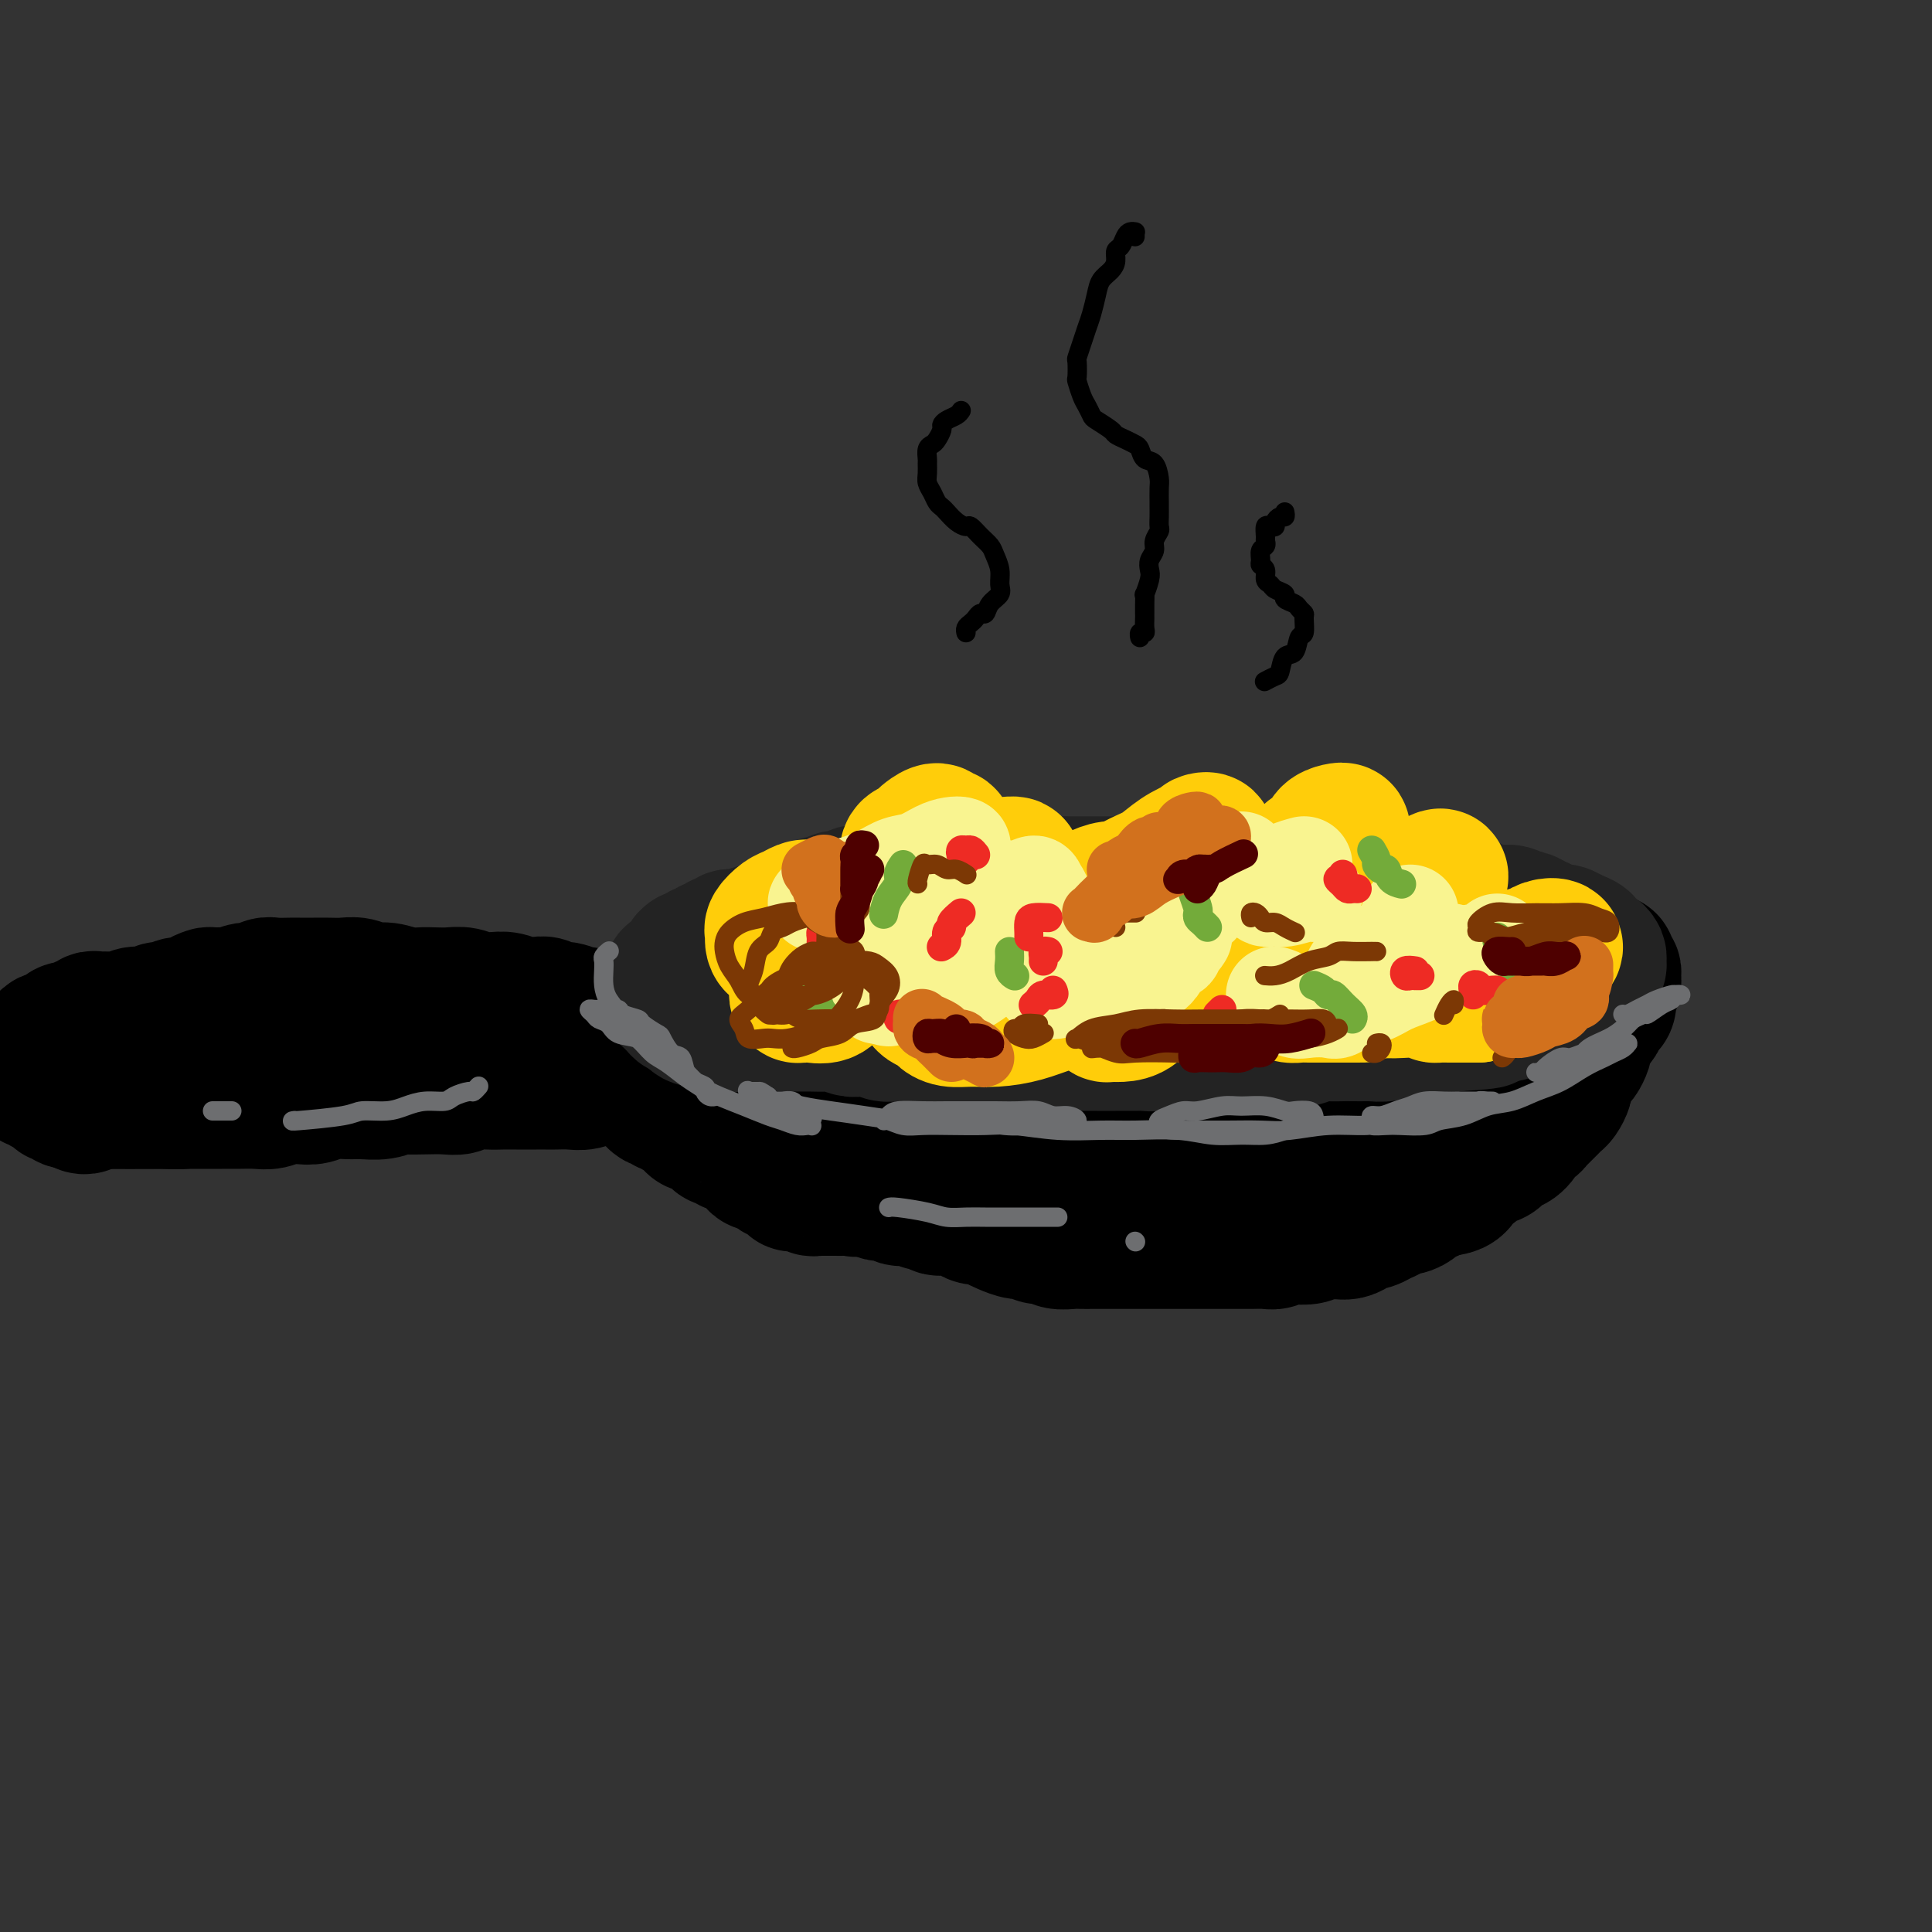 <svg viewBox='0 0 400 400' version='1.1' xmlns='http://www.w3.org/2000/svg' xmlns:xlink='http://www.w3.org/1999/xlink'><rect x="0" y="0" width="400" height="400" fill="#333333" stroke="none"/><g fill='none' stroke='rgb(0,0,0)' stroke-width='28' stroke-linecap='round' stroke-linejoin='round'><path d='M17,229c-0.068,-0.030 -0.136,-0.061 0,0c0.136,0.061 0.477,0.212 1,0c0.523,-0.212 1.227,-0.789 2,-1c0.773,-0.211 1.613,-0.057 2,0c0.387,0.057 0.319,0.015 1,0c0.681,-0.015 2.111,-0.004 3,0c0.889,0.004 1.237,0.001 2,0c0.763,-0.001 1.941,-0.000 3,0c1.059,0.000 1.998,0.000 3,0c1.002,-0.000 2.066,0.000 3,0c0.934,-0.000 1.737,-0.000 3,0c1.263,0.000 2.984,0.001 4,0c1.016,-0.001 1.325,-0.004 2,0c0.675,0.004 1.717,0.015 3,0c1.283,-0.015 2.808,-0.056 4,0c1.192,0.056 2.050,0.207 3,0c0.950,-0.207 1.991,-0.773 3,-1c1.009,-0.227 1.988,-0.114 3,0c1.012,0.114 2.059,0.228 3,0c0.941,-0.228 1.775,-0.797 3,-1c1.225,-0.203 2.840,-0.040 4,0c1.160,0.040 1.864,-0.042 3,0c1.136,0.042 2.705,0.207 4,0c1.295,-0.207 2.315,-0.787 3,-1c0.685,-0.213 1.035,-0.061 2,0c0.965,0.061 2.544,0.030 4,0c1.456,-0.030 2.788,-0.061 4,0c1.212,0.061 2.304,0.212 3,0c0.696,-0.212 0.995,-0.789 2,-1c1.005,-0.211 2.717,-0.057 4,0c1.283,0.057 2.139,0.015 3,0c0.861,-0.015 1.728,-0.004 3,0c1.272,0.004 2.949,0.002 4,0c1.051,-0.002 1.478,-0.005 2,0c0.522,0.005 1.141,0.016 2,0c0.859,-0.016 1.959,-0.060 3,0c1.041,0.060 2.022,0.223 3,0c0.978,-0.223 1.954,-0.833 3,-1c1.046,-0.167 2.163,0.109 3,0c0.837,-0.109 1.394,-0.603 2,-1c0.606,-0.397 1.262,-0.698 2,-1c0.738,-0.302 1.557,-0.606 2,-1c0.443,-0.394 0.511,-0.879 1,-1c0.489,-0.121 1.401,0.121 2,0c0.599,-0.121 0.887,-0.606 1,-1c0.113,-0.394 0.053,-0.697 0,-1c-0.053,-0.303 -0.097,-0.606 0,-1c0.097,-0.394 0.335,-0.879 0,-1c-0.335,-0.121 -1.245,0.121 -2,0c-0.755,-0.121 -1.357,-0.607 -2,-1c-0.643,-0.393 -1.327,-0.694 -2,-1c-0.673,-0.306 -1.335,-0.618 -2,-1c-0.665,-0.382 -1.333,-0.834 -2,-1c-0.667,-0.166 -1.333,-0.048 -2,0c-0.667,0.048 -1.333,0.024 -2,0'/><path d='M123,211c-2.600,-0.863 -2.100,-1.019 -2,-1c0.100,0.019 -0.199,0.215 -1,0c-0.801,-0.215 -2.104,-0.841 -3,-1c-0.896,-0.159 -1.384,0.150 -2,0c-0.616,-0.150 -1.361,-0.758 -2,-1c-0.639,-0.242 -1.171,-0.116 -2,0c-0.829,0.116 -1.954,0.224 -3,0c-1.046,-0.224 -2.012,-0.778 -3,-1c-0.988,-0.222 -1.997,-0.112 -3,0c-1.003,0.112 -2.001,0.226 -3,0c-0.999,-0.226 -1.999,-0.791 -3,-1c-1.001,-0.209 -2.004,-0.060 -3,0c-0.996,0.060 -1.985,0.031 -3,0c-1.015,-0.031 -2.057,-0.065 -3,0c-0.943,0.065 -1.789,0.228 -3,0c-1.211,-0.228 -2.789,-0.846 -4,-1c-1.211,-0.154 -2.056,0.155 -3,0c-0.944,-0.155 -1.986,-0.774 -3,-1c-1.014,-0.226 -2.000,-0.061 -3,0c-1.000,0.061 -2.015,0.017 -3,0c-0.985,-0.017 -1.940,-0.006 -3,0c-1.060,0.006 -2.224,0.006 -3,0c-0.776,-0.006 -1.165,-0.017 -2,0c-0.835,0.017 -2.116,0.061 -3,0c-0.884,-0.061 -1.373,-0.227 -2,0c-0.627,0.227 -1.394,0.846 -2,1c-0.606,0.154 -1.050,-0.155 -2,0c-0.950,0.155 -2.405,0.776 -3,1c-0.595,0.224 -0.328,0.050 -1,0c-0.672,-0.050 -2.281,0.024 -3,0c-0.719,-0.024 -0.549,-0.146 -1,0c-0.451,0.146 -1.525,0.560 -2,1c-0.475,0.440 -0.353,0.907 -1,1c-0.647,0.093 -2.064,-0.186 -3,0c-0.936,0.186 -1.392,0.838 -2,1c-0.608,0.162 -1.367,-0.167 -2,0c-0.633,0.167 -1.138,0.829 -2,1c-0.862,0.171 -2.081,-0.150 -3,0c-0.919,0.150 -1.538,0.772 -2,1c-0.462,0.228 -0.768,0.061 -1,0c-0.232,-0.061 -0.391,-0.016 -1,0c-0.609,0.016 -1.669,0.003 -2,0c-0.331,-0.003 0.066,0.003 0,0c-0.066,-0.003 -0.595,-0.016 -1,0c-0.405,0.016 -0.685,0.061 -1,0c-0.315,-0.061 -0.665,-0.227 -1,0c-0.335,0.227 -0.654,0.848 -1,1c-0.346,0.152 -0.719,-0.166 -1,0c-0.281,0.166 -0.471,0.815 -1,1c-0.529,0.185 -1.399,-0.094 -2,0c-0.601,0.094 -0.935,0.560 -1,1c-0.065,0.440 0.137,0.853 0,1c-0.137,0.147 -0.614,0.028 -1,0c-0.386,-0.028 -0.681,0.034 -1,0c-0.319,-0.034 -0.663,-0.163 -1,0c-0.337,0.163 -0.668,0.618 -1,1c-0.332,0.382 -0.666,0.691 -1,1'/><path d='M8,217c-1.703,1.089 -0.460,0.813 0,1c0.460,0.187 0.137,0.838 0,1c-0.137,0.162 -0.089,-0.164 0,0c0.089,0.164 0.220,0.817 0,1c-0.220,0.183 -0.792,-0.105 -1,0c-0.208,0.105 -0.052,0.603 0,1c0.052,0.397 -0.001,0.694 0,1c0.001,0.306 0.055,0.621 0,1c-0.055,0.379 -0.218,0.822 0,1c0.218,0.178 0.818,0.090 1,0c0.182,-0.090 -0.053,-0.183 0,0c0.053,0.183 0.394,0.641 1,1c0.606,0.359 1.476,0.618 2,1c0.524,0.382 0.702,0.887 1,1c0.298,0.113 0.716,-0.166 1,0c0.284,0.166 0.433,0.776 1,1c0.567,0.224 1.550,0.060 2,0c0.450,-0.060 0.365,-0.016 1,0c0.635,0.016 1.989,0.004 3,0c1.011,-0.004 1.677,-0.001 2,0c0.323,0.001 0.301,0.000 1,0c0.699,-0.000 2.120,0.001 3,0c0.880,-0.001 1.221,-0.003 2,0c0.779,0.003 1.998,0.011 3,0c1.002,-0.011 1.789,-0.041 3,0c1.211,0.041 2.848,0.152 4,0c1.152,-0.152 1.821,-0.566 3,-1c1.179,-0.434 2.870,-0.887 4,-1c1.130,-0.113 1.699,0.113 3,0c1.301,-0.113 3.334,-0.565 5,-1c1.666,-0.435 2.966,-0.853 4,-1c1.034,-0.147 1.803,-0.024 3,0c1.197,0.024 2.823,-0.050 4,0c1.177,0.050 1.904,0.223 3,0c1.096,-0.223 2.561,-0.843 4,-1c1.439,-0.157 2.853,0.150 4,0c1.147,-0.150 2.029,-0.757 3,-1c0.971,-0.243 2.032,-0.122 3,0c0.968,0.122 1.843,0.244 3,0c1.157,-0.244 2.597,-0.854 4,-1c1.403,-0.146 2.769,0.171 4,0c1.231,-0.171 2.325,-0.830 3,-1c0.675,-0.170 0.929,0.150 2,0c1.071,-0.150 2.958,-0.771 4,-1c1.042,-0.229 1.237,-0.065 2,0c0.763,0.065 2.092,0.031 3,0c0.908,-0.031 1.393,-0.060 2,0c0.607,0.060 1.335,0.210 2,0c0.665,-0.210 1.266,-0.778 2,-1c0.734,-0.222 1.600,-0.097 2,0c0.400,0.097 0.334,0.166 1,0c0.666,-0.166 2.065,-0.567 3,-1c0.935,-0.433 1.405,-0.900 2,-1c0.595,-0.100 1.314,0.165 2,0c0.686,-0.165 1.339,-0.762 2,-1c0.661,-0.238 1.331,-0.119 2,0'/><path d='M126,215c13.783,-1.962 4.240,-0.368 1,0c-3.240,0.368 -0.177,-0.490 1,-1c1.177,-0.510 0.470,-0.673 0,-1c-0.470,-0.327 -0.701,-0.820 -1,-1c-0.299,-0.180 -0.664,-0.048 -1,0c-0.336,0.048 -0.642,0.013 -1,0c-0.358,-0.013 -0.769,-0.004 -1,0c-0.231,0.004 -0.281,0.001 -1,0c-0.719,-0.001 -2.107,-0.001 -3,0c-0.893,0.001 -1.291,0.004 -2,0c-0.709,-0.004 -1.728,-0.016 -3,0c-1.272,0.016 -2.798,0.060 -4,0c-1.202,-0.060 -2.079,-0.222 -3,0c-0.921,0.222 -1.885,0.830 -3,1c-1.115,0.170 -2.379,-0.098 -3,0c-0.621,0.098 -0.597,0.562 -1,1c-0.403,0.438 -1.232,0.849 -1,1c0.232,0.151 1.524,0.041 2,0c0.476,-0.041 0.136,-0.012 0,0c-0.136,0.012 -0.068,0.006 0,0'/><path d='M144,215c0.452,0.331 0.905,0.663 1,1c0.095,0.337 -0.167,0.681 0,1c0.167,0.319 0.765,0.614 1,1c0.235,0.386 0.108,0.863 0,1c-0.108,0.137 -0.197,-0.065 0,0c0.197,0.065 0.682,0.399 1,1c0.318,0.601 0.470,1.470 1,2c0.530,0.530 1.436,0.719 2,1c0.564,0.281 0.784,0.652 1,1c0.216,0.348 0.428,0.672 1,1c0.572,0.328 1.502,0.662 2,1c0.498,0.338 0.562,0.682 1,1c0.438,0.318 1.248,0.610 2,1c0.752,0.390 1.444,0.878 2,1c0.556,0.122 0.975,-0.122 1,0c0.025,0.122 -0.345,0.610 0,1c0.345,0.390 1.406,0.682 2,1c0.594,0.318 0.722,0.663 1,1c0.278,0.337 0.707,0.668 1,1c0.293,0.332 0.450,0.665 1,1c0.550,0.335 1.495,0.670 2,1c0.505,0.330 0.572,0.653 1,1c0.428,0.347 1.218,0.718 2,1c0.782,0.282 1.557,0.475 2,1c0.443,0.525 0.555,1.383 1,2c0.445,0.617 1.222,0.992 2,1c0.778,0.008 1.555,-0.353 2,0c0.445,0.353 0.556,1.419 1,2c0.444,0.581 1.220,0.677 2,1c0.780,0.323 1.565,0.871 2,1c0.435,0.129 0.520,-0.163 1,0c0.480,0.163 1.355,0.780 2,1c0.645,0.220 1.061,0.044 2,0c0.939,-0.044 2.400,0.045 3,0c0.600,-0.045 0.340,-0.223 1,0c0.660,0.223 2.242,0.848 3,1c0.758,0.152 0.694,-0.171 1,0c0.306,0.171 0.983,0.834 2,1c1.017,0.166 2.375,-0.165 3,0c0.625,0.165 0.519,0.828 1,1c0.481,0.172 1.550,-0.146 2,0c0.450,0.146 0.280,0.756 1,1c0.720,0.244 2.328,0.122 3,0c0.672,-0.122 0.408,-0.244 1,0c0.592,0.244 2.041,0.854 3,1c0.959,0.146 1.430,-0.172 2,0c0.570,0.172 1.241,0.835 2,1c0.759,0.165 1.607,-0.167 2,0c0.393,0.167 0.330,0.833 1,1c0.670,0.167 2.071,-0.166 3,0c0.929,0.166 1.384,0.829 2,1c0.616,0.171 1.391,-0.150 2,0c0.609,0.150 1.050,0.772 2,1c0.950,0.228 2.408,0.061 3,0c0.592,-0.061 0.319,-0.016 1,0c0.681,0.016 2.317,0.004 3,0c0.683,-0.004 0.415,-0.001 1,0c0.585,0.001 2.024,0.000 3,0c0.976,-0.000 1.488,-0.000 2,0'/><path d='M240,255c9.656,1.700 3.795,0.452 2,0c-1.795,-0.452 0.477,-0.106 2,0c1.523,0.106 2.299,-0.027 3,0c0.701,0.027 1.327,0.213 2,0c0.673,-0.213 1.391,-0.827 2,-1c0.609,-0.173 1.107,0.093 2,0c0.893,-0.093 2.180,-0.546 3,-1c0.820,-0.454 1.174,-0.910 2,-1c0.826,-0.090 2.126,0.186 3,0c0.874,-0.186 1.324,-0.833 2,-1c0.676,-0.167 1.580,0.148 2,0c0.420,-0.148 0.358,-0.758 1,-1c0.642,-0.242 1.988,-0.116 3,0c1.012,0.116 1.688,0.224 2,0c0.312,-0.224 0.259,-0.778 1,-1c0.741,-0.222 2.278,-0.111 3,0c0.722,0.111 0.631,0.222 1,0c0.369,-0.222 1.197,-0.776 2,-1c0.803,-0.224 1.581,-0.116 2,0c0.419,0.116 0.479,0.241 1,0c0.521,-0.241 1.505,-0.850 2,-1c0.495,-0.150 0.503,0.157 1,0c0.497,-0.157 1.485,-0.777 2,-1c0.515,-0.223 0.558,-0.049 1,0c0.442,0.049 1.283,-0.029 2,0c0.717,0.029 1.310,0.163 2,0c0.690,-0.163 1.475,-0.622 2,-1c0.525,-0.378 0.789,-0.674 1,-1c0.211,-0.326 0.370,-0.683 1,-1c0.630,-0.317 1.732,-0.596 2,-1c0.268,-0.404 -0.297,-0.933 0,-1c0.297,-0.067 1.455,0.329 2,0c0.545,-0.329 0.478,-1.383 1,-2c0.522,-0.617 1.633,-0.795 2,-1c0.367,-0.205 -0.008,-0.435 0,-1c0.008,-0.565 0.401,-1.465 1,-2c0.599,-0.535 1.403,-0.706 2,-1c0.597,-0.294 0.986,-0.710 1,-1c0.014,-0.290 -0.347,-0.456 0,-1c0.347,-0.544 1.402,-1.468 2,-2c0.598,-0.532 0.738,-0.671 1,-1c0.262,-0.329 0.647,-0.848 1,-1c0.353,-0.152 0.673,0.062 1,0c0.327,-0.062 0.661,-0.400 1,-1c0.339,-0.600 0.682,-1.461 1,-2c0.318,-0.539 0.611,-0.755 1,-1c0.389,-0.245 0.874,-0.517 1,-1c0.126,-0.483 -0.107,-1.176 0,-2c0.107,-0.824 0.555,-1.779 1,-2c0.445,-0.221 0.889,0.292 1,0c0.111,-0.292 -0.110,-1.388 0,-2c0.110,-0.612 0.551,-0.741 1,-1c0.449,-0.259 0.905,-0.648 1,-1c0.095,-0.352 -0.171,-0.668 0,-1c0.171,-0.332 0.778,-0.680 1,-1c0.222,-0.320 0.060,-0.611 0,-1c-0.060,-0.389 -0.016,-0.878 0,-1c0.016,-0.122 0.004,0.121 0,0c-0.004,-0.121 -0.001,-0.606 0,-1c0.001,-0.394 0.001,-0.697 0,-1'/><path d='M320,209c0.778,-2.268 0.223,-0.936 0,-1c-0.223,-0.064 -0.115,-1.522 0,-2c0.115,-0.478 0.238,0.026 0,0c-0.238,-0.026 -0.837,-0.581 -1,-1c-0.163,-0.419 0.111,-0.703 0,-1c-0.111,-0.297 -0.606,-0.608 -1,-1c-0.394,-0.392 -0.687,-0.864 -1,-1c-0.313,-0.136 -0.647,0.065 -1,0c-0.353,-0.065 -0.726,-0.394 -1,-1c-0.274,-0.606 -0.447,-1.487 -1,-2c-0.553,-0.513 -1.484,-0.659 -2,-1c-0.516,-0.341 -0.616,-0.879 -1,-1c-0.384,-0.121 -1.051,0.174 -2,0c-0.949,-0.174 -2.179,-0.816 -3,-1c-0.821,-0.184 -1.234,0.091 -2,0c-0.766,-0.091 -1.886,-0.546 -3,-1c-1.114,-0.454 -2.222,-0.905 -3,-1c-0.778,-0.095 -1.227,0.167 -2,0c-0.773,-0.167 -1.870,-0.762 -3,-1c-1.130,-0.238 -2.293,-0.119 -3,0c-0.707,0.119 -0.958,0.239 -2,0c-1.042,-0.239 -2.874,-0.838 -4,-1c-1.126,-0.162 -1.546,0.114 -2,0c-0.454,-0.114 -0.943,-0.618 -2,-1c-1.057,-0.382 -2.681,-0.642 -4,-1c-1.319,-0.358 -2.334,-0.813 -3,-1c-0.666,-0.187 -0.985,-0.106 -2,0c-1.015,0.106 -2.726,0.238 -4,0c-1.274,-0.238 -2.112,-0.847 -3,-1c-0.888,-0.153 -1.827,0.152 -3,0c-1.173,-0.152 -2.582,-0.759 -4,-1c-1.418,-0.241 -2.847,-0.117 -4,0c-1.153,0.117 -2.031,0.228 -3,0c-0.969,-0.228 -2.030,-0.793 -3,-1c-0.970,-0.207 -1.848,-0.055 -3,0c-1.152,0.055 -2.577,0.015 -4,0c-1.423,-0.015 -2.845,-0.004 -4,0c-1.155,0.004 -2.041,0.001 -3,0c-0.959,-0.001 -1.989,0.000 -3,0c-1.011,-0.000 -2.004,-0.001 -3,0c-0.996,0.001 -1.995,0.004 -3,0c-1.005,-0.004 -2.016,-0.016 -3,0c-0.984,0.016 -1.939,0.061 -3,0c-1.061,-0.061 -2.226,-0.226 -3,0c-0.774,0.226 -1.156,0.844 -2,1c-0.844,0.156 -2.150,-0.151 -3,0c-0.850,0.151 -1.243,0.758 -2,1c-0.757,0.242 -1.879,0.118 -3,0c-1.121,-0.118 -2.240,-0.229 -3,0c-0.760,0.229 -1.161,0.797 -2,1c-0.839,0.203 -2.116,0.039 -3,0c-0.884,-0.039 -1.376,0.046 -2,0c-0.624,-0.046 -1.378,-0.224 -2,0c-0.622,0.224 -1.110,0.849 -2,1c-0.890,0.151 -2.183,-0.171 -3,0c-0.817,0.171 -1.159,0.834 -2,1c-0.841,0.166 -2.181,-0.165 -3,0c-0.819,0.165 -1.116,0.828 -2,1c-0.884,0.172 -2.353,-0.146 -3,0c-0.647,0.146 -0.470,0.756 -1,1c-0.530,0.244 -1.765,0.122 -3,0'/><path d='M174,193c-6.695,1.018 -2.931,0.061 -2,0c0.931,-0.061 -0.971,0.772 -2,1c-1.029,0.228 -1.184,-0.150 -2,0c-0.816,0.150 -2.294,0.829 -3,1c-0.706,0.171 -0.640,-0.164 -1,0c-0.360,0.164 -1.147,0.827 -2,1c-0.853,0.173 -1.772,-0.146 -2,0c-0.228,0.146 0.234,0.756 0,1c-0.234,0.244 -1.166,0.121 -2,0c-0.834,-0.121 -1.571,-0.240 -2,0c-0.429,0.240 -0.551,0.838 -1,1c-0.449,0.162 -1.224,-0.111 -2,0c-0.776,0.111 -1.551,0.607 -2,1c-0.449,0.393 -0.572,0.683 -1,1c-0.428,0.317 -1.161,0.662 -2,1c-0.839,0.338 -1.784,0.668 -2,1c-0.216,0.332 0.297,0.666 0,1c-0.297,0.334 -1.404,0.667 -2,1c-0.596,0.333 -0.680,0.667 -1,1c-0.320,0.333 -0.874,0.667 -1,1c-0.126,0.333 0.176,0.667 0,1c-0.176,0.333 -0.832,0.666 -1,1c-0.168,0.334 0.150,0.671 0,1c-0.150,0.329 -0.769,0.652 -1,1c-0.231,0.348 -0.072,0.722 0,1c0.072,0.278 0.059,0.459 0,1c-0.059,0.541 -0.164,1.443 0,2c0.164,0.557 0.598,0.769 1,1c0.402,0.231 0.773,0.481 1,1c0.227,0.519 0.309,1.306 1,2c0.691,0.694 1.991,1.296 3,2c1.009,0.704 1.728,1.509 3,2c1.272,0.491 3.095,0.667 5,1c1.905,0.333 3.890,0.821 6,1c2.110,0.179 4.346,0.048 7,0c2.654,-0.048 5.727,-0.012 9,0c3.273,0.012 6.746,0.000 10,0c3.254,-0.000 6.289,0.011 9,0c2.711,-0.011 5.097,-0.043 8,0c2.903,0.043 6.322,0.163 9,0c2.678,-0.163 4.614,-0.607 7,-1c2.386,-0.393 5.223,-0.734 8,-1c2.777,-0.266 5.495,-0.456 8,-1c2.505,-0.544 4.796,-1.441 7,-2c2.204,-0.559 4.320,-0.780 6,-1c1.680,-0.220 2.923,-0.440 4,-1c1.077,-0.560 1.989,-1.460 3,-2c1.011,-0.540 2.122,-0.721 3,-1c0.878,-0.279 1.524,-0.656 2,-1c0.476,-0.344 0.781,-0.655 1,-1c0.219,-0.345 0.353,-0.722 0,-1c-0.353,-0.278 -1.194,-0.455 -2,-1c-0.806,-0.545 -1.578,-1.459 -3,-2c-1.422,-0.541 -3.496,-0.709 -5,-1c-1.504,-0.291 -2.440,-0.705 -4,-1c-1.560,-0.295 -3.744,-0.471 -6,-1c-2.256,-0.529 -4.582,-1.410 -7,-2c-2.418,-0.590 -4.926,-0.890 -7,-1c-2.074,-0.110 -3.712,-0.030 -6,0c-2.288,0.030 -5.225,0.008 -8,0c-2.775,-0.008 -5.387,-0.004 -8,0'/><path d='M205,202c-5.489,-0.262 -4.710,-0.418 -6,0c-1.290,0.418 -4.649,1.411 -7,2c-2.351,0.589 -3.693,0.774 -5,1c-1.307,0.226 -2.578,0.493 -4,1c-1.422,0.507 -2.993,1.253 -4,2c-1.007,0.747 -1.448,1.496 -2,2c-0.552,0.504 -1.213,0.764 -2,1c-0.787,0.236 -1.700,0.448 -2,1c-0.300,0.552 0.012,1.443 0,2c-0.012,0.557 -0.347,0.778 0,1c0.347,0.222 1.378,0.444 2,1c0.622,0.556 0.836,1.445 2,2c1.164,0.555 3.277,0.775 5,1c1.723,0.225 3.056,0.453 5,1c1.944,0.547 4.500,1.413 7,2c2.500,0.587 4.943,0.897 8,1c3.057,0.103 6.728,-0.000 10,0c3.272,0.000 6.146,0.103 9,0c2.854,-0.103 5.688,-0.413 9,-1c3.312,-0.587 7.103,-1.453 10,-2c2.897,-0.547 4.899,-0.777 7,-1c2.101,-0.223 4.300,-0.441 6,-1c1.700,-0.559 2.902,-1.459 4,-2c1.098,-0.541 2.094,-0.723 3,-1c0.906,-0.277 1.723,-0.648 2,-1c0.277,-0.352 0.014,-0.686 0,-1c-0.014,-0.314 0.222,-0.610 0,-1c-0.222,-0.390 -0.900,-0.874 -2,-1c-1.100,-0.126 -2.621,0.106 -4,0c-1.379,-0.106 -2.617,-0.551 -4,-1c-1.383,-0.449 -2.910,-0.903 -5,-1c-2.090,-0.097 -4.742,0.162 -7,0c-2.258,-0.162 -4.122,-0.745 -6,-1c-1.878,-0.255 -3.770,-0.183 -6,0c-2.230,0.183 -4.800,0.478 -7,1c-2.200,0.522 -4.032,1.272 -6,2c-1.968,0.728 -4.073,1.433 -6,2c-1.927,0.567 -3.676,0.995 -5,2c-1.324,1.005 -2.224,2.587 -3,4c-0.776,1.413 -1.429,2.657 -2,4c-0.571,1.343 -1.060,2.783 -1,4c0.060,1.217 0.669,2.210 1,3c0.331,0.790 0.384,1.379 1,2c0.616,0.621 1.794,1.276 3,2c1.206,0.724 2.440,1.516 4,2c1.560,0.484 3.447,0.660 5,1c1.553,0.340 2.774,0.845 5,1c2.226,0.155 5.457,-0.040 8,0c2.543,0.040 4.396,0.315 7,0c2.604,-0.315 5.958,-1.221 9,-2c3.042,-0.779 5.772,-1.430 9,-2c3.228,-0.570 6.953,-1.058 10,-2c3.047,-0.942 5.414,-2.339 8,-3c2.586,-0.661 5.389,-0.586 8,-1c2.611,-0.414 5.029,-1.315 7,-2c1.971,-0.685 3.496,-1.153 5,-2c1.504,-0.847 2.986,-2.072 4,-3c1.014,-0.928 1.561,-1.558 2,-2c0.439,-0.442 0.772,-0.696 1,-1c0.228,-0.304 0.351,-0.658 0,-1c-0.351,-0.342 -1.175,-0.671 -2,-1'/><path d='M293,216c-0.360,-0.999 -1.761,-0.998 -3,-1c-1.239,-0.002 -2.317,-0.009 -4,0c-1.683,0.009 -3.971,0.032 -6,0c-2.029,-0.032 -3.800,-0.119 -6,0c-2.200,0.119 -4.831,0.443 -7,1c-2.169,0.557 -3.877,1.346 -6,2c-2.123,0.654 -4.660,1.172 -7,2c-2.340,0.828 -4.482,1.967 -6,3c-1.518,1.033 -2.413,1.962 -3,3c-0.587,1.038 -0.867,2.187 -1,3c-0.133,0.813 -0.119,1.290 0,2c0.119,0.710 0.341,1.654 1,2c0.659,0.346 1.753,0.094 3,0c1.247,-0.094 2.646,-0.031 4,0c1.354,0.031 2.663,0.030 5,0c2.337,-0.030 5.702,-0.089 8,0c2.298,0.089 3.530,0.327 6,0c2.470,-0.327 6.178,-1.220 9,-2c2.822,-0.780 4.759,-1.448 7,-2c2.241,-0.552 4.786,-0.987 7,-2c2.214,-1.013 4.097,-2.605 6,-4c1.903,-1.395 3.826,-2.594 5,-4c1.174,-1.406 1.599,-3.021 2,-4c0.401,-0.979 0.779,-1.323 1,-2c0.221,-0.677 0.285,-1.688 0,-2c-0.285,-0.312 -0.918,0.074 -2,0c-1.082,-0.074 -2.614,-0.609 -4,-1c-1.386,-0.391 -2.628,-0.638 -4,-1c-1.372,-0.362 -2.875,-0.841 -5,-1c-2.125,-0.159 -4.873,-0.000 -7,0c-2.127,0.000 -3.632,-0.158 -6,0c-2.368,0.158 -5.597,0.634 -8,1c-2.403,0.366 -3.979,0.623 -6,1c-2.021,0.377 -4.487,0.875 -6,1c-1.513,0.125 -2.071,-0.124 -3,0c-0.929,0.124 -2.228,0.621 -3,1c-0.772,0.379 -1.018,0.638 -1,1c0.018,0.362 0.299,0.825 1,1c0.701,0.175 1.820,0.062 3,0c1.180,-0.062 2.419,-0.072 4,0c1.581,0.072 3.504,0.226 5,0c1.496,-0.226 2.566,-0.830 4,-1c1.434,-0.170 3.233,0.096 5,0c1.767,-0.096 3.503,-0.554 5,-1c1.497,-0.446 2.757,-0.879 4,-1c1.243,-0.121 2.469,0.070 4,0c1.531,-0.070 3.366,-0.400 5,-1c1.634,-0.600 3.068,-1.470 4,-2c0.932,-0.530 1.363,-0.720 2,-1c0.637,-0.280 1.481,-0.648 2,-1c0.519,-0.352 0.712,-0.687 1,-1c0.288,-0.313 0.670,-0.605 1,-1c0.330,-0.395 0.610,-0.895 1,-1c0.390,-0.105 0.892,0.183 1,0c0.108,-0.183 -0.178,-0.836 0,-1c0.178,-0.164 0.821,0.162 1,0c0.179,-0.162 -0.106,-0.813 0,-1c0.106,-0.187 0.602,0.089 1,0c0.398,-0.089 0.699,-0.545 1,-1'/><path d='M308,200c2.721,-1.543 2.023,-0.399 2,0c-0.023,0.399 0.628,0.054 1,0c0.372,-0.054 0.466,0.183 1,0c0.534,-0.183 1.510,-0.785 2,-1c0.490,-0.215 0.495,-0.044 1,0c0.505,0.044 1.510,-0.041 2,0c0.490,0.041 0.464,0.207 1,0c0.536,-0.207 1.635,-0.788 2,-1c0.365,-0.212 -0.005,-0.057 0,0c0.005,0.057 0.386,0.015 1,0c0.614,-0.015 1.461,-0.004 2,0c0.539,0.004 0.771,0.001 1,0c0.229,-0.001 0.457,-0.000 1,0c0.543,0.000 1.402,-0.001 2,0c0.598,0.001 0.934,0.004 1,0c0.066,-0.004 -0.137,-0.015 0,0c0.137,0.015 0.615,0.056 1,0c0.385,-0.056 0.678,-0.208 1,0c0.322,0.208 0.674,0.778 1,1c0.326,0.222 0.627,0.097 1,0c0.373,-0.097 0.818,-0.165 1,0c0.182,0.165 0.101,0.564 0,1c-0.101,0.436 -0.222,0.908 0,1c0.222,0.092 0.788,-0.196 1,0c0.212,0.196 0.071,0.878 0,1c-0.071,0.122 -0.071,-0.314 0,0c0.071,0.314 0.212,1.378 0,2c-0.212,0.622 -0.778,0.800 -1,1c-0.222,0.200 -0.101,0.421 0,1c0.101,0.579 0.182,1.516 0,2c-0.182,0.484 -0.627,0.515 -1,1c-0.373,0.485 -0.675,1.426 -1,2c-0.325,0.574 -0.675,0.783 -1,1c-0.325,0.217 -0.626,0.443 -1,1c-0.374,0.557 -0.821,1.444 -1,2c-0.179,0.556 -0.089,0.782 0,1c0.089,0.218 0.178,0.430 0,1c-0.178,0.570 -0.621,1.500 -1,2c-0.379,0.500 -0.693,0.572 -1,1c-0.307,0.428 -0.607,1.214 -1,2c-0.393,0.786 -0.879,1.573 -1,2c-0.121,0.427 0.122,0.496 0,1c-0.122,0.504 -0.610,1.445 -1,2c-0.390,0.555 -0.682,0.726 -1,1c-0.318,0.274 -0.661,0.651 -1,1c-0.339,0.349 -0.673,0.671 -1,1c-0.327,0.329 -0.646,0.664 -1,1c-0.354,0.336 -0.741,0.672 -1,1c-0.259,0.328 -0.388,0.646 -1,1c-0.612,0.354 -1.707,0.743 -2,1c-0.293,0.257 0.217,0.384 0,1c-0.217,0.616 -1.161,1.723 -2,2c-0.839,0.277 -1.572,-0.276 -2,0c-0.428,0.276 -0.553,1.383 -1,2c-0.447,0.617 -1.218,0.746 -2,1c-0.782,0.254 -1.574,0.632 -2,1c-0.426,0.368 -0.484,0.726 -1,1c-0.516,0.274 -1.489,0.465 -2,1c-0.511,0.535 -0.561,1.413 -1,2c-0.439,0.587 -1.268,0.882 -2,1c-0.732,0.118 -1.366,0.059 -2,0'/><path d='M298,246c-3.909,2.737 -1.680,0.580 -1,0c0.680,-0.580 -0.189,0.418 -1,1c-0.811,0.582 -1.564,0.747 -2,1c-0.436,0.253 -0.553,0.592 -1,1c-0.447,0.408 -1.223,0.884 -2,1c-0.777,0.116 -1.555,-0.127 -2,0c-0.445,0.127 -0.556,0.625 -1,1c-0.444,0.375 -1.221,0.626 -2,1c-0.779,0.374 -1.560,0.871 -2,1c-0.440,0.129 -0.541,-0.109 -1,0c-0.459,0.109 -1.278,0.564 -2,1c-0.722,0.436 -1.347,0.853 -2,1c-0.653,0.147 -1.333,0.026 -2,0c-0.667,-0.026 -1.319,0.045 -2,0c-0.681,-0.045 -1.390,-0.204 -2,0c-0.610,0.204 -1.121,0.773 -2,1c-0.879,0.227 -2.126,0.113 -3,0c-0.874,-0.113 -1.375,-0.227 -2,0c-0.625,0.227 -1.375,0.793 -2,1c-0.625,0.207 -1.125,0.056 -2,0c-0.875,-0.056 -2.125,-0.015 -3,0c-0.875,0.015 -1.375,0.004 -2,0c-0.625,-0.004 -1.374,-0.001 -2,0c-0.626,0.001 -1.128,0.000 -2,0c-0.872,-0.000 -2.115,-0.000 -3,0c-0.885,0.000 -1.411,0.000 -2,0c-0.589,-0.000 -1.241,-0.000 -2,0c-0.759,0.000 -1.625,0.000 -2,0c-0.375,-0.000 -0.259,0.000 -1,0c-0.741,-0.000 -2.338,-0.000 -3,0c-0.662,0.000 -0.389,0.000 -1,0c-0.611,-0.000 -2.107,-0.000 -3,0c-0.893,0.000 -1.184,0.000 -2,0c-0.816,-0.000 -2.157,-0.000 -3,0c-0.843,0.000 -1.188,0.001 -2,0c-0.812,-0.001 -2.090,-0.004 -3,0c-0.910,0.004 -1.451,0.016 -2,0c-0.549,-0.016 -1.106,-0.061 -2,0c-0.894,0.061 -2.125,0.227 -3,0c-0.875,-0.227 -1.393,-0.849 -2,-1c-0.607,-0.151 -1.303,0.167 -2,0c-0.697,-0.167 -1.394,-0.819 -2,-1c-0.606,-0.181 -1.121,0.110 -2,0c-0.879,-0.110 -2.121,-0.621 -3,-1c-0.879,-0.379 -1.394,-0.627 -2,-1c-0.606,-0.373 -1.304,-0.871 -2,-1c-0.696,-0.129 -1.390,0.110 -2,0c-0.610,-0.110 -1.137,-0.569 -2,-1c-0.863,-0.431 -2.062,-0.832 -3,-1c-0.938,-0.168 -1.616,-0.101 -2,0c-0.384,0.101 -0.474,0.237 -1,0c-0.526,-0.237 -1.488,-0.847 -2,-1c-0.512,-0.153 -0.575,0.151 -1,0c-0.425,-0.151 -1.213,-0.759 -2,-1c-0.787,-0.241 -1.572,-0.116 -2,0c-0.428,0.116 -0.500,0.224 -1,0c-0.500,-0.224 -1.430,-0.778 -2,-1c-0.570,-0.222 -0.782,-0.111 -1,0c-0.218,0.111 -0.443,0.222 -1,0c-0.557,-0.222 -1.445,-0.778 -2,-1c-0.555,-0.222 -0.778,-0.111 -1,0'/><path d='M179,246c-6.588,-1.702 -3.060,-0.456 -2,0c1.060,0.456 -0.350,0.122 -1,0c-0.650,-0.122 -0.541,-0.033 -1,0c-0.459,0.033 -1.485,0.010 -2,0c-0.515,-0.010 -0.518,-0.006 -1,0c-0.482,0.006 -1.442,0.015 -2,0c-0.558,-0.015 -0.714,-0.056 -1,0c-0.286,0.056 -0.703,0.207 -1,0c-0.297,-0.207 -0.475,-0.772 -1,-1c-0.525,-0.228 -1.398,-0.118 -2,0c-0.602,0.118 -0.935,0.242 -1,0c-0.065,-0.242 0.136,-0.852 0,-1c-0.136,-0.148 -0.610,0.167 -1,0c-0.390,-0.167 -0.695,-0.815 -1,-1c-0.305,-0.185 -0.610,0.095 -1,0c-0.390,-0.095 -0.864,-0.564 -1,-1c-0.136,-0.436 0.066,-0.838 0,-1c-0.066,-0.162 -0.399,-0.085 -1,0c-0.601,0.085 -1.469,0.176 -2,0c-0.531,-0.176 -0.725,-0.621 -1,-1c-0.275,-0.379 -0.632,-0.694 -1,-1c-0.368,-0.306 -0.746,-0.603 -1,-1c-0.254,-0.397 -0.383,-0.894 -1,-1c-0.617,-0.106 -1.723,0.179 -2,0c-0.277,-0.179 0.275,-0.822 0,-1c-0.275,-0.178 -1.378,0.110 -2,0c-0.622,-0.110 -0.762,-0.617 -1,-1c-0.238,-0.383 -0.574,-0.641 -1,-1c-0.426,-0.359 -0.941,-0.818 -1,-1c-0.059,-0.182 0.339,-0.086 0,0c-0.339,0.086 -1.414,0.163 -2,0c-0.586,-0.163 -0.682,-0.564 -1,-1c-0.318,-0.436 -0.859,-0.905 -1,-1c-0.141,-0.095 0.117,0.186 0,0c-0.117,-0.186 -0.610,-0.838 -1,-1c-0.390,-0.162 -0.678,0.167 -1,0c-0.322,-0.167 -0.678,-0.828 -1,-1c-0.322,-0.172 -0.611,0.147 -1,0c-0.389,-0.147 -0.877,-0.760 -1,-1c-0.123,-0.240 0.121,-0.105 0,0c-0.121,0.105 -0.606,0.182 -1,0c-0.394,-0.182 -0.698,-0.622 -1,-1c-0.302,-0.378 -0.602,-0.693 -1,-1c-0.398,-0.307 -0.894,-0.607 -1,-1c-0.106,-0.393 0.178,-0.878 0,-1c-0.178,-0.122 -0.817,0.121 -1,0c-0.183,-0.121 0.092,-0.606 0,-1c-0.092,-0.394 -0.550,-0.698 -1,-1c-0.450,-0.302 -0.891,-0.602 -1,-1c-0.109,-0.398 0.114,-0.894 0,-1c-0.114,-0.106 -0.567,0.179 -1,0c-0.433,-0.179 -0.848,-0.821 -1,-1c-0.152,-0.179 -0.041,0.106 0,0c0.041,-0.106 0.011,-0.602 0,-1c-0.011,-0.398 -0.003,-0.698 0,-1c0.003,-0.302 0.001,-0.606 0,-1c-0.001,-0.394 -0.000,-0.879 0,-1c0.000,-0.121 0.000,0.122 0,0c-0.000,-0.122 -0.000,-0.610 0,-1c0.000,-0.390 0.000,-0.683 0,-1c-0.000,-0.317 -0.000,-0.659 0,-1'/><path d='M128,212c0.183,-1.019 0.640,-0.065 1,0c0.360,0.065 0.621,-0.757 1,-1c0.379,-0.243 0.875,0.093 1,0c0.125,-0.093 -0.122,-0.616 0,-1c0.122,-0.384 0.614,-0.629 1,-1c0.386,-0.371 0.667,-0.869 1,-1c0.333,-0.131 0.718,0.105 1,0c0.282,-0.105 0.461,-0.553 1,-1c0.539,-0.447 1.439,-0.894 2,-1c0.561,-0.106 0.783,0.130 1,0c0.217,-0.130 0.430,-0.627 1,-1c0.570,-0.373 1.499,-0.622 2,-1c0.501,-0.378 0.575,-0.885 1,-1c0.425,-0.115 1.202,0.161 2,0c0.798,-0.161 1.618,-0.760 2,-1c0.382,-0.240 0.328,-0.120 1,0c0.672,0.120 2.071,0.239 3,0c0.929,-0.239 1.390,-0.837 2,-1c0.610,-0.163 1.371,0.110 2,0c0.629,-0.110 1.126,-0.604 2,-1c0.874,-0.396 2.125,-0.693 3,-1c0.875,-0.307 1.374,-0.622 2,-1c0.626,-0.378 1.379,-0.818 2,-1c0.621,-0.182 1.110,-0.105 2,0c0.890,0.105 2.180,0.238 3,0c0.820,-0.238 1.168,-0.847 2,-1c0.832,-0.153 2.147,0.151 3,0c0.853,-0.151 1.244,-0.757 2,-1c0.756,-0.243 1.878,-0.121 3,0c1.122,0.121 2.243,0.243 3,0c0.757,-0.243 1.151,-0.850 2,-1c0.849,-0.150 2.153,0.156 3,0c0.847,-0.156 1.238,-0.773 2,-1c0.762,-0.227 1.894,-0.065 3,0c1.106,0.065 2.187,0.031 3,0c0.813,-0.031 1.358,-0.060 2,0c0.642,0.060 1.382,0.208 2,0c0.618,-0.208 1.114,-0.774 2,-1c0.886,-0.226 2.162,-0.113 3,0c0.838,0.113 1.240,0.228 2,0c0.760,-0.228 1.879,-0.797 3,-1c1.121,-0.203 2.244,-0.041 3,0c0.756,0.041 1.146,-0.041 2,0c0.854,0.041 2.171,0.203 3,0c0.829,-0.203 1.171,-0.772 2,-1c0.829,-0.228 2.146,-0.114 3,0c0.854,0.114 1.244,0.227 2,0c0.756,-0.227 1.879,-0.793 3,-1c1.121,-0.207 2.240,-0.056 3,0c0.760,0.056 1.161,0.015 2,0c0.839,-0.015 2.116,-0.004 3,0c0.884,0.004 1.376,0.001 2,0c0.624,-0.001 1.379,-0.001 2,0c0.621,0.001 1.106,0.001 2,0c0.894,-0.001 2.197,-0.004 3,0c0.803,0.004 1.106,0.015 2,0c0.894,-0.015 2.378,-0.057 3,0c0.622,0.057 0.383,0.211 1,0c0.617,-0.211 2.089,-0.788 3,-1c0.911,-0.212 1.260,-0.061 2,0c0.740,0.061 1.870,0.030 3,0'/><path d='M257,188c14.816,-1.392 4.857,-0.373 2,0c-2.857,0.373 1.389,0.100 3,0c1.611,-0.100 0.587,-0.027 1,0c0.413,0.027 2.264,0.007 3,0c0.736,-0.007 0.356,-0.002 1,0c0.644,0.002 2.312,-0.001 3,0c0.688,0.001 0.397,0.004 1,0c0.603,-0.004 2.101,-0.015 3,0c0.899,0.015 1.198,0.057 2,0c0.802,-0.057 2.106,-0.211 3,0c0.894,0.211 1.376,0.789 2,1c0.624,0.211 1.389,0.057 2,0c0.611,-0.057 1.068,-0.015 2,0c0.932,0.015 2.337,0.004 3,0c0.663,-0.004 0.582,-0.001 1,0c0.418,0.001 1.333,0.000 2,0c0.667,-0.000 1.086,-0.000 2,0c0.914,0.000 2.324,0.000 3,0c0.676,-0.000 0.617,-0.001 1,0c0.383,0.001 1.206,0.004 2,0c0.794,-0.004 1.559,-0.016 2,0c0.441,0.016 0.560,0.061 1,0c0.440,-0.061 1.202,-0.226 2,0c0.798,0.226 1.631,0.844 2,1c0.369,0.156 0.275,-0.151 1,0c0.725,0.151 2.270,0.759 3,1c0.730,0.241 0.643,0.116 1,0c0.357,-0.116 1.156,-0.224 2,0c0.844,0.224 1.733,0.778 2,1c0.267,0.222 -0.087,0.112 0,0c0.087,-0.112 0.616,-0.227 1,0c0.384,0.227 0.624,0.797 1,1c0.376,0.203 0.889,0.041 1,0c0.111,-0.041 -0.180,0.041 0,0c0.180,-0.041 0.832,-0.203 1,0c0.168,0.203 -0.148,0.773 0,1c0.148,0.227 0.762,0.113 1,0c0.238,-0.113 0.102,-0.224 0,0c-0.102,0.224 -0.171,0.782 0,1c0.171,0.218 0.582,0.096 1,0c0.418,-0.096 0.845,-0.166 1,0c0.155,0.166 0.039,0.566 0,1c-0.039,0.434 -0.000,0.900 0,1c0.000,0.100 -0.038,-0.165 0,0c0.038,0.165 0.154,0.762 0,1c-0.154,0.238 -0.577,0.119 -1,0'/><path d='M321,198c0.333,0.833 0.167,0.417 0,0'/></g>
<g fill='none' stroke='rgb(35,35,35)' stroke-width='28' stroke-linecap='round' stroke-linejoin='round'><path d='M204,184c0.465,-0.000 0.931,-0.000 0,0c-0.931,0.000 -3.258,0.000 -4,0c-0.742,-0.000 0.100,-0.000 0,0c-0.100,0.000 -1.144,0.000 -2,0c-0.856,-0.000 -1.524,-0.000 -2,0c-0.476,0.000 -0.760,0.000 -1,0c-0.240,-0.000 -0.436,-0.000 -1,0c-0.564,0.000 -1.497,0.000 -2,0c-0.503,-0.000 -0.576,-0.000 -1,0c-0.424,0.000 -1.199,0.000 -2,0c-0.801,-0.000 -1.629,-0.001 -2,0c-0.371,0.001 -0.287,0.004 -1,0c-0.713,-0.004 -2.223,-0.015 -3,0c-0.777,0.015 -0.819,0.055 -1,0c-0.181,-0.055 -0.499,-0.207 -1,0c-0.501,0.207 -1.185,0.772 -2,1c-0.815,0.228 -1.762,0.118 -2,0c-0.238,-0.118 0.232,-0.242 0,0c-0.232,0.242 -1.165,0.852 -2,1c-0.835,0.148 -1.571,-0.167 -2,0c-0.429,0.167 -0.553,0.814 -1,1c-0.447,0.186 -1.219,-0.091 -2,0c-0.781,0.091 -1.572,0.549 -2,1c-0.428,0.451 -0.495,0.895 -1,1c-0.505,0.105 -1.449,-0.131 -2,0c-0.551,0.131 -0.710,0.627 -1,1c-0.290,0.373 -0.711,0.622 -1,1c-0.289,0.378 -0.445,0.885 -1,1c-0.555,0.115 -1.510,-0.162 -2,0c-0.490,0.162 -0.515,0.762 -1,1c-0.485,0.238 -1.430,0.115 -2,0c-0.570,-0.115 -0.765,-0.223 -1,0c-0.235,0.223 -0.511,0.778 -1,1c-0.489,0.222 -1.192,0.111 -2,0c-0.808,-0.111 -1.722,-0.222 -2,0c-0.278,0.222 0.081,0.776 0,1c-0.081,0.224 -0.600,0.116 -1,0c-0.400,-0.116 -0.681,-0.241 -1,0c-0.319,0.241 -0.677,0.848 -1,1c-0.323,0.152 -0.611,-0.151 -1,0c-0.389,0.151 -0.877,0.758 -1,1c-0.123,0.242 0.121,0.120 0,0c-0.121,-0.120 -0.606,-0.239 -1,0c-0.394,0.239 -0.697,0.837 -1,1c-0.303,0.163 -0.606,-0.110 -1,0c-0.394,0.110 -0.880,0.603 -1,1c-0.120,0.397 0.127,0.698 0,1c-0.127,0.302 -0.626,0.606 -1,1c-0.374,0.394 -0.622,0.879 -1,1c-0.378,0.121 -0.886,-0.121 -1,0c-0.114,0.121 0.165,0.606 0,1c-0.165,0.394 -0.773,0.697 -1,1c-0.227,0.303 -0.072,0.606 0,1c0.072,0.394 0.061,0.880 0,1c-0.061,0.120 -0.171,-0.125 0,0c0.171,0.125 0.623,0.621 1,1c0.377,0.379 0.678,0.640 1,1c0.322,0.360 0.663,0.817 1,1c0.337,0.183 0.668,0.091 1,0'/><path d='M142,209c0.815,0.939 0.852,0.786 1,1c0.148,0.214 0.409,0.793 1,1c0.591,0.207 1.514,0.041 2,0c0.486,-0.041 0.537,0.041 1,0c0.463,-0.041 1.340,-0.207 2,0c0.660,0.207 1.102,0.788 2,1c0.898,0.212 2.250,0.057 3,0c0.750,-0.057 0.897,-0.015 2,0c1.103,0.015 3.162,0.004 4,0c0.838,-0.004 0.455,-0.001 1,0c0.545,0.001 2.018,-0.001 3,0c0.982,0.001 1.475,0.004 2,0c0.525,-0.004 1.084,-0.015 2,0c0.916,0.015 2.189,0.056 3,0c0.811,-0.056 1.161,-0.207 2,0c0.839,0.207 2.167,0.774 3,1c0.833,0.226 1.172,0.112 2,0c0.828,-0.112 2.145,-0.222 3,0c0.855,0.222 1.247,0.778 2,1c0.753,0.222 1.867,0.112 3,0c1.133,-0.112 2.285,-0.226 3,0c0.715,0.226 0.995,0.793 2,1c1.005,0.207 2.737,0.055 4,0c1.263,-0.055 2.056,-0.015 3,0c0.944,0.015 2.037,0.003 3,0c0.963,-0.003 1.794,0.003 3,0c1.206,-0.003 2.786,-0.015 4,0c1.214,0.015 2.061,0.057 3,0c0.939,-0.057 1.969,-0.211 3,0c1.031,0.211 2.063,0.789 3,1c0.937,0.211 1.777,0.057 3,0c1.223,-0.057 2.827,-0.015 4,0c1.173,0.015 1.916,0.005 3,0c1.084,-0.005 2.509,-0.005 4,0c1.491,0.005 3.047,0.015 4,0c0.953,-0.015 1.303,-0.057 2,0c0.697,0.057 1.741,0.211 3,0c1.259,-0.211 2.732,-0.789 4,-1c1.268,-0.211 2.329,-0.057 3,0c0.671,0.057 0.950,0.015 2,0c1.050,-0.015 2.871,-0.004 4,0c1.129,0.004 1.566,0.001 2,0c0.434,-0.001 0.865,-0.001 2,0c1.135,0.001 2.976,0.001 4,0c1.024,-0.001 1.232,-0.004 2,0c0.768,0.004 2.095,0.015 3,0c0.905,-0.015 1.387,-0.057 2,0c0.613,0.057 1.356,0.211 2,0c0.644,-0.211 1.189,-0.789 2,-1c0.811,-0.211 1.889,-0.057 3,0c1.111,0.057 2.255,0.016 3,0c0.745,-0.016 1.091,-0.008 2,0c0.909,0.008 2.382,0.016 3,0c0.618,-0.016 0.382,-0.057 1,0c0.618,0.057 2.091,0.212 3,0c0.909,-0.212 1.255,-0.793 2,-1c0.745,-0.207 1.890,-0.042 3,0c1.110,0.042 2.184,-0.040 3,0c0.816,0.040 1.374,0.203 2,0c0.626,-0.203 1.322,-0.772 2,-1c0.678,-0.228 1.339,-0.114 2,0'/><path d='M301,212c13.336,-0.847 4.676,-0.963 2,-1c-2.676,-0.037 0.634,0.005 2,0c1.366,-0.005 0.790,-0.058 1,0c0.210,0.058 1.207,0.227 2,0c0.793,-0.227 1.381,-0.849 2,-1c0.619,-0.151 1.269,0.171 2,0c0.731,-0.171 1.544,-0.833 2,-1c0.456,-0.167 0.555,0.162 1,0c0.445,-0.162 1.236,-0.814 2,-1c0.764,-0.186 1.500,0.095 2,0c0.500,-0.095 0.764,-0.564 1,-1c0.236,-0.436 0.443,-0.838 1,-1c0.557,-0.162 1.463,-0.085 2,0c0.537,0.085 0.703,0.176 1,0c0.297,-0.176 0.724,-0.621 1,-1c0.276,-0.379 0.402,-0.693 1,-1c0.598,-0.307 1.667,-0.607 2,-1c0.333,-0.393 -0.069,-0.879 0,-1c0.069,-0.121 0.608,0.123 1,0c0.392,-0.123 0.638,-0.611 1,-1c0.362,-0.389 0.840,-0.678 1,-1c0.160,-0.322 0.000,-0.678 0,-1c-0.000,-0.322 0.159,-0.611 0,-1c-0.159,-0.389 -0.637,-0.877 -1,-1c-0.363,-0.123 -0.612,0.121 -1,0c-0.388,-0.121 -0.915,-0.607 -1,-1c-0.085,-0.393 0.272,-0.693 0,-1c-0.272,-0.307 -1.171,-0.621 -2,-1c-0.829,-0.379 -1.587,-0.822 -2,-1c-0.413,-0.178 -0.482,-0.090 -1,0c-0.518,0.090 -1.486,0.183 -2,0c-0.514,-0.183 -0.574,-0.641 -1,-1c-0.426,-0.359 -1.216,-0.618 -2,-1c-0.784,-0.382 -1.560,-0.886 -2,-1c-0.440,-0.114 -0.544,0.163 -1,0c-0.456,-0.163 -1.263,-0.765 -2,-1c-0.737,-0.235 -1.404,-0.101 -2,0c-0.596,0.101 -1.122,0.170 -2,0c-0.878,-0.170 -2.108,-0.581 -3,-1c-0.892,-0.419 -1.447,-0.848 -2,-1c-0.553,-0.152 -1.105,-0.027 -2,0c-0.895,0.027 -2.133,-0.045 -3,0c-0.867,0.045 -1.362,0.208 -2,0c-0.638,-0.208 -1.420,-0.788 -2,-1c-0.580,-0.212 -0.958,-0.057 -2,0c-1.042,0.057 -2.747,0.015 -4,0c-1.253,-0.015 -2.054,-0.004 -3,0c-0.946,0.004 -2.037,0.001 -3,0c-0.963,-0.001 -1.799,-0.000 -3,0c-1.201,0.000 -2.768,0.000 -4,0c-1.232,-0.000 -2.128,-0.000 -3,0c-0.872,0.000 -1.720,0.000 -3,0c-1.280,-0.000 -2.992,-0.000 -4,0c-1.008,0.000 -1.313,0.000 -2,0c-0.687,-0.000 -1.758,-0.000 -3,0c-1.242,0.000 -2.657,0.000 -4,0c-1.343,-0.000 -2.614,-0.000 -4,0c-1.386,0.000 -2.887,0.000 -4,0c-1.113,-0.000 -1.838,-0.000 -3,0c-1.162,0.000 -2.761,0.000 -4,0c-1.239,-0.000 -2.120,-0.000 -3,0'/><path d='M239,186c-9.426,0.000 -4.990,0.000 -4,0c0.990,-0.000 -1.467,-0.001 -3,0c-1.533,0.001 -2.141,0.004 -3,0c-0.859,-0.004 -1.967,-0.016 -3,0c-1.033,0.016 -1.991,0.061 -3,0c-1.009,-0.061 -2.069,-0.228 -3,0c-0.931,0.228 -1.732,0.850 -3,1c-1.268,0.150 -3.001,-0.171 -4,0c-0.999,0.171 -1.264,0.833 -2,1c-0.736,0.167 -1.944,-0.163 -3,0c-1.056,0.163 -1.959,0.817 -3,1c-1.041,0.183 -2.218,-0.105 -3,0c-0.782,0.105 -1.167,0.601 -2,1c-0.833,0.399 -2.113,0.699 -3,1c-0.887,0.301 -1.379,0.602 -2,1c-0.621,0.398 -1.371,0.894 -2,1c-0.629,0.106 -1.139,-0.179 -2,0c-0.861,0.179 -2.075,0.823 -3,1c-0.925,0.177 -1.562,-0.111 -2,0c-0.438,0.111 -0.676,0.621 -1,1c-0.324,0.379 -0.735,0.626 -1,1c-0.265,0.374 -0.385,0.874 0,1c0.385,0.126 1.276,-0.121 2,0c0.724,0.121 1.282,0.611 2,1c0.718,0.389 1.595,0.679 3,1c1.405,0.321 3.338,0.675 5,1c1.662,0.325 3.055,0.622 5,1c1.945,0.378 4.444,0.837 7,1c2.556,0.163 5.170,0.031 8,0c2.830,-0.031 5.875,0.041 9,0c3.125,-0.041 6.330,-0.193 10,0c3.670,0.193 7.804,0.731 11,1c3.196,0.269 5.454,0.269 8,0c2.546,-0.269 5.381,-0.808 8,-1c2.619,-0.192 5.021,-0.037 7,0c1.979,0.037 3.535,-0.045 5,0c1.465,0.045 2.839,0.218 4,0c1.161,-0.218 2.109,-0.828 3,-1c0.891,-0.172 1.727,0.093 2,0c0.273,-0.093 -0.015,-0.546 0,-1c0.015,-0.454 0.333,-0.910 0,-1c-0.333,-0.090 -1.318,0.186 -2,0c-0.682,-0.186 -1.061,-0.835 -2,-1c-0.939,-0.165 -2.437,0.153 -4,0c-1.563,-0.153 -3.190,-0.776 -5,-1c-1.810,-0.224 -3.801,-0.047 -6,0c-2.199,0.047 -4.605,-0.036 -7,0c-2.395,0.036 -4.780,0.191 -7,0c-2.220,-0.191 -4.276,-0.729 -7,-1c-2.724,-0.271 -6.115,-0.276 -9,0c-2.885,0.276 -5.262,0.833 -8,1c-2.738,0.167 -5.836,-0.058 -8,0c-2.164,0.058 -3.392,0.397 -5,1c-1.608,0.603 -3.595,1.471 -5,2c-1.405,0.529 -2.228,0.719 -3,1c-0.772,0.281 -1.492,0.653 -2,1c-0.508,0.347 -0.805,0.667 -1,1c-0.195,0.333 -0.289,0.677 0,1c0.289,0.323 0.963,0.625 2,1c1.037,0.375 2.439,0.821 4,1c1.561,0.179 3.280,0.089 5,0'/><path d='M213,206c2.418,0.466 2.963,0.132 5,0c2.037,-0.132 5.567,-0.061 8,0c2.433,0.061 3.771,0.112 6,0c2.229,-0.112 5.351,-0.386 8,-1c2.649,-0.614 4.825,-1.569 7,-2c2.175,-0.431 4.351,-0.339 6,-1c1.649,-0.661 2.773,-2.076 4,-3c1.227,-0.924 2.556,-1.357 3,-2c0.444,-0.643 0.001,-1.496 0,-2c-0.001,-0.504 0.439,-0.660 0,-1c-0.439,-0.340 -1.757,-0.864 -3,-1c-1.243,-0.136 -2.412,0.118 -4,0c-1.588,-0.118 -3.594,-0.606 -5,-1c-1.406,-0.394 -2.213,-0.694 -4,-1c-1.787,-0.306 -4.553,-0.618 -7,-1c-2.447,-0.382 -4.575,-0.834 -7,-1c-2.425,-0.166 -5.149,-0.045 -8,0c-2.851,0.045 -5.831,0.015 -9,0c-3.169,-0.015 -6.526,-0.015 -9,0c-2.474,0.015 -4.065,0.045 -6,0c-1.935,-0.045 -4.216,-0.166 -6,0c-1.784,0.166 -3.073,0.619 -4,1c-0.927,0.381 -1.494,0.691 -2,1c-0.506,0.309 -0.952,0.619 -1,1c-0.048,0.381 0.300,0.834 1,1c0.700,0.166 1.751,0.044 3,0c1.249,-0.044 2.696,-0.012 4,0c1.304,0.012 2.464,0.004 4,0c1.536,-0.004 3.448,-0.004 5,0c1.552,0.004 2.745,0.012 4,0c1.255,-0.012 2.574,-0.044 4,0c1.426,0.044 2.960,0.166 4,0c1.040,-0.166 1.585,-0.618 2,-1c0.415,-0.382 0.700,-0.695 1,-1c0.300,-0.305 0.615,-0.603 0,-1c-0.615,-0.397 -2.160,-0.895 -3,-1c-0.840,-0.105 -0.976,0.182 -2,0c-1.024,-0.182 -2.935,-0.833 -4,-1c-1.065,-0.167 -1.285,0.152 -2,0c-0.715,-0.152 -1.924,-0.773 -3,-1c-1.076,-0.227 -2.017,-0.061 -3,0c-0.983,0.061 -2.007,0.015 -3,0c-0.993,-0.015 -1.953,-0.000 -3,0c-1.047,0.000 -2.180,-0.014 -3,0c-0.820,0.014 -1.326,0.057 -2,0c-0.674,-0.057 -1.515,-0.215 -2,0c-0.485,0.215 -0.614,0.804 -1,1c-0.386,0.196 -1.029,0.001 -1,0c0.029,-0.001 0.729,0.192 1,0c0.271,-0.192 0.114,-0.769 0,-1c-0.114,-0.231 -0.185,-0.117 0,0c0.185,0.117 0.627,0.238 1,0c0.373,-0.238 0.677,-0.833 1,-1c0.323,-0.167 0.664,0.095 1,0c0.336,-0.095 0.668,-0.548 1,-1'/><path d='M190,185c0.658,-0.537 0.802,-0.880 1,-1c0.198,-0.120 0.451,-0.017 1,0c0.549,0.017 1.394,-0.052 2,0c0.606,0.052 0.974,0.224 1,0c0.026,-0.224 -0.288,-0.845 0,-1c0.288,-0.155 1.179,0.155 2,0c0.821,-0.155 1.571,-0.773 2,-1c0.429,-0.227 0.536,-0.061 1,0c0.464,0.061 1.283,0.017 2,0c0.717,-0.017 1.332,-0.005 2,0c0.668,0.005 1.390,0.005 2,0c0.610,-0.005 1.107,-0.015 2,0c0.893,0.015 2.183,0.057 3,0c0.817,-0.057 1.162,-0.211 2,0c0.838,0.211 2.168,0.789 3,1c0.832,0.211 1.166,0.057 2,0c0.834,-0.057 2.168,-0.015 3,0c0.832,0.015 1.162,0.004 2,0c0.838,-0.004 2.183,-0.001 3,0c0.817,0.001 1.107,-0.000 2,0c0.893,0.000 2.389,0.001 3,0c0.611,-0.001 0.336,-0.004 1,0c0.664,0.004 2.266,0.015 3,0c0.734,-0.015 0.601,-0.057 1,0c0.399,0.057 1.332,0.211 2,0c0.668,-0.211 1.071,-0.789 2,-1c0.929,-0.211 2.384,-0.057 3,0c0.616,0.057 0.391,0.015 1,0c0.609,-0.015 2.050,-0.005 3,0c0.950,0.005 1.409,0.005 2,0c0.591,-0.005 1.313,-0.015 2,0c0.687,0.015 1.340,0.056 2,0c0.660,-0.056 1.328,-0.207 2,0c0.672,0.207 1.349,0.774 2,1c0.651,0.226 1.278,0.113 2,0c0.722,-0.113 1.539,-0.227 2,0c0.461,0.227 0.565,0.793 1,1c0.435,0.207 1.200,0.054 2,0c0.800,-0.054 1.636,-0.011 2,0c0.364,0.011 0.257,-0.011 1,0c0.743,0.011 2.334,0.054 3,0c0.666,-0.054 0.405,-0.207 1,0c0.595,0.207 2.046,0.774 3,1c0.954,0.226 1.410,0.112 2,0c0.590,-0.112 1.312,-0.223 2,0c0.688,0.223 1.340,0.778 2,1c0.660,0.222 1.328,0.111 2,0c0.672,-0.111 1.349,-0.222 2,0c0.651,0.222 1.277,0.778 2,1c0.723,0.222 1.544,0.111 2,0c0.456,-0.111 0.545,-0.222 1,0c0.455,0.222 1.274,0.777 2,1c0.726,0.223 1.359,0.112 2,0c0.641,-0.112 1.289,-0.227 2,0c0.711,0.227 1.486,0.797 2,1c0.514,0.203 0.767,0.040 1,0c0.233,-0.040 0.446,0.045 1,0c0.554,-0.045 1.447,-0.218 2,0c0.553,0.218 0.764,0.828 1,1c0.236,0.172 0.496,-0.094 1,0c0.504,0.094 1.252,0.547 2,1'/><path d='M305,191c7.910,1.408 2.684,0.429 1,0c-1.684,-0.429 0.175,-0.307 1,0c0.825,0.307 0.616,0.800 1,1c0.384,0.200 1.360,0.106 2,0c0.640,-0.106 0.945,-0.224 1,0c0.055,0.224 -0.139,0.791 0,1c0.139,0.209 0.611,0.060 1,0c0.389,-0.060 0.696,-0.031 1,0c0.304,0.031 0.604,0.065 1,0c0.396,-0.065 0.887,-0.228 1,0c0.113,0.228 -0.152,0.846 0,1c0.152,0.154 0.720,-0.155 1,0c0.280,0.155 0.271,0.773 0,1c-0.271,0.227 -0.804,0.061 -1,0c-0.196,-0.061 -0.056,-0.017 0,0c0.056,0.017 0.028,0.009 0,0'/></g>
<g fill='none' stroke='rgb(255,205,10)' stroke-width='28' stroke-linecap='round' stroke-linejoin='round'><path d='M165,202c0.002,-0.204 0.003,-0.409 0,0c-0.003,0.409 -0.012,1.430 0,2c0.012,0.570 0.043,0.688 0,1c-0.043,0.312 -0.160,0.817 0,1c0.160,0.183 0.596,0.043 1,0c0.404,-0.043 0.777,0.012 1,0c0.223,-0.012 0.298,-0.090 1,0c0.702,0.090 2.033,0.349 3,0c0.967,-0.349 1.570,-1.306 2,-2c0.430,-0.694 0.686,-1.126 1,-2c0.314,-0.874 0.684,-2.192 1,-3c0.316,-0.808 0.576,-1.106 1,-2c0.424,-0.894 1.013,-2.382 1,-3c-0.013,-0.618 -0.626,-0.365 -1,-1c-0.374,-0.635 -0.509,-2.157 -1,-3c-0.491,-0.843 -1.339,-1.007 -2,-1c-0.661,0.007 -1.135,0.186 -2,0c-0.865,-0.186 -2.120,-0.737 -3,-1c-0.880,-0.263 -1.385,-0.239 -2,0c-0.615,0.239 -1.342,0.694 -2,1c-0.658,0.306 -1.249,0.463 -2,1c-0.751,0.537 -1.664,1.454 -2,2c-0.336,0.546 -0.096,0.720 0,1c0.096,0.280 0.047,0.664 0,1c-0.047,0.336 -0.091,0.624 0,1c0.091,0.376 0.318,0.841 1,1c0.682,0.159 1.820,0.012 3,0c1.180,-0.012 2.401,0.113 4,0c1.599,-0.113 3.575,-0.462 5,-1c1.425,-0.538 2.298,-1.264 4,-2c1.702,-0.736 4.235,-1.480 6,-2c1.765,-0.520 2.764,-0.815 4,-2c1.236,-1.185 2.709,-3.259 4,-5c1.291,-1.741 2.399,-3.150 3,-4c0.601,-0.850 0.694,-1.141 1,-2c0.306,-0.859 0.826,-2.287 1,-3c0.174,-0.713 0.001,-0.710 0,-1c-0.001,-0.290 0.168,-0.874 0,-1c-0.168,-0.126 -0.674,0.204 -1,0c-0.326,-0.204 -0.473,-0.942 -1,-1c-0.527,-0.058 -1.433,0.566 -2,1c-0.567,0.434 -0.794,0.680 -1,1c-0.206,0.320 -0.393,0.716 -1,1c-0.607,0.284 -1.636,0.458 -2,1c-0.364,0.542 -0.064,1.452 0,2c0.064,0.548 -0.109,0.735 0,1c0.109,0.265 0.501,0.608 1,1c0.499,0.392 1.106,0.833 2,1c0.894,0.167 2.077,0.060 3,0c0.923,-0.060 1.587,-0.072 3,0c1.413,0.072 3.574,0.230 5,0c1.426,-0.230 2.117,-0.846 3,-1c0.883,-0.154 1.960,0.156 3,0c1.040,-0.156 2.045,-0.778 2,-1c-0.045,-0.222 -1.138,-0.045 -2,0c-0.862,0.045 -1.493,-0.043 -2,0c-0.507,0.043 -0.888,0.218 -2,1c-1.112,0.782 -2.953,2.172 -4,3c-1.047,0.828 -1.299,1.094 -2,2c-0.701,0.906 -1.850,2.453 -3,4'/><path d='M195,189c-1.953,1.978 -0.336,2.424 0,3c0.336,0.576 -0.608,1.283 -1,2c-0.392,0.717 -0.232,1.445 0,2c0.232,0.555 0.538,0.936 1,1c0.462,0.064 1.082,-0.190 2,0c0.918,0.190 2.134,0.824 3,1c0.866,0.176 1.381,-0.108 2,0c0.619,0.108 1.343,0.607 2,1c0.657,0.393 1.246,0.681 2,1c0.754,0.319 1.671,0.667 2,1c0.329,0.333 0.068,0.649 0,1c-0.068,0.351 0.058,0.738 0,1c-0.058,0.262 -0.298,0.400 -1,1c-0.702,0.600 -1.865,1.663 -3,2c-1.135,0.337 -2.240,-0.054 -3,0c-0.760,0.054 -1.173,0.551 -2,1c-0.827,0.449 -2.067,0.850 -3,1c-0.933,0.150 -1.557,0.050 -2,0c-0.443,-0.050 -0.704,-0.050 -1,0c-0.296,0.050 -0.626,0.149 -1,0c-0.374,-0.149 -0.791,-0.547 -1,-1c-0.209,-0.453 -0.211,-0.962 0,-1c0.211,-0.038 0.635,0.395 1,0c0.365,-0.395 0.672,-1.620 1,-2c0.328,-0.380 0.677,0.083 1,0c0.323,-0.083 0.619,-0.713 1,-1c0.381,-0.287 0.848,-0.233 1,0c0.152,0.233 -0.012,0.644 0,1c0.012,0.356 0.198,0.659 0,1c-0.198,0.341 -0.781,0.722 -1,1c-0.219,0.278 -0.076,0.452 0,1c0.076,0.548 0.083,1.468 0,2c-0.083,0.532 -0.257,0.676 0,1c0.257,0.324 0.943,0.827 2,1c1.057,0.173 2.483,0.016 4,0c1.517,-0.016 3.124,0.109 5,0c1.876,-0.109 4.021,-0.454 6,-1c1.979,-0.546 3.790,-1.295 6,-2c2.210,-0.705 4.817,-1.366 7,-2c2.183,-0.634 3.942,-1.241 5,-2c1.058,-0.759 1.415,-1.669 2,-2c0.585,-0.331 1.397,-0.083 2,0c0.603,0.083 0.996,-0.000 1,0c0.004,0.000 -0.381,0.084 -1,0c-0.619,-0.084 -1.472,-0.335 -2,0c-0.528,0.335 -0.731,1.256 -1,2c-0.269,0.744 -0.606,1.309 -1,2c-0.394,0.691 -0.847,1.506 -1,2c-0.153,0.494 -0.007,0.667 0,1c0.007,0.333 -0.123,0.825 0,1c0.123,0.175 0.501,0.032 1,0c0.499,-0.032 1.120,0.045 2,0c0.880,-0.045 2.018,-0.212 3,-1c0.982,-0.788 1.808,-2.196 3,-3c1.192,-0.804 2.750,-1.006 4,-2c1.250,-0.994 2.191,-2.782 3,-4c0.809,-1.218 1.487,-1.866 2,-3c0.513,-1.134 0.861,-2.752 1,-4c0.139,-1.248 0.070,-2.124 0,-3'/><path d='M248,190c0.078,-1.911 -1.227,-1.689 -2,-2c-0.773,-0.311 -1.015,-1.156 -2,-2c-0.985,-0.844 -2.715,-1.687 -4,-2c-1.285,-0.313 -2.126,-0.095 -3,0c-0.874,0.095 -1.782,0.067 -3,0c-1.218,-0.067 -2.747,-0.172 -4,0c-1.253,0.172 -2.229,0.621 -3,1c-0.771,0.379 -1.336,0.688 -2,1c-0.664,0.312 -1.426,0.627 -2,1c-0.574,0.373 -0.958,0.806 -1,1c-0.042,0.194 0.260,0.151 1,0c0.740,-0.151 1.919,-0.410 3,-1c1.081,-0.590 2.062,-1.512 3,-2c0.938,-0.488 1.831,-0.541 3,-1c1.169,-0.459 2.613,-1.323 4,-2c1.387,-0.677 2.716,-1.166 4,-2c1.284,-0.834 2.522,-2.014 4,-3c1.478,-0.986 3.194,-1.780 4,-2c0.806,-0.220 0.700,0.133 1,0c0.300,-0.133 1.007,-0.754 1,-1c-0.007,-0.246 -0.726,-0.119 -1,0c-0.274,0.119 -0.103,0.230 -1,1c-0.897,0.770 -2.861,2.201 -4,3c-1.139,0.799 -1.453,0.967 -2,2c-0.547,1.033 -1.328,2.932 -2,4c-0.672,1.068 -1.234,1.305 -2,2c-0.766,0.695 -1.735,1.848 -2,3c-0.265,1.152 0.174,2.303 1,3c0.826,0.697 2.040,0.939 3,1c0.960,0.061 1.665,-0.058 3,0c1.335,0.058 3.299,0.294 5,0c1.701,-0.294 3.140,-1.118 5,-2c1.860,-0.882 4.140,-1.822 6,-3c1.860,-1.178 3.300,-2.595 5,-4c1.700,-1.405 3.661,-2.797 5,-4c1.339,-1.203 2.056,-2.218 3,-3c0.944,-0.782 2.116,-1.332 3,-2c0.884,-0.668 1.479,-1.455 2,-2c0.521,-0.545 0.967,-0.849 1,-1c0.033,-0.151 -0.346,-0.150 -1,0c-0.654,0.150 -1.584,0.448 -2,1c-0.416,0.552 -0.317,1.357 -1,2c-0.683,0.643 -2.149,1.123 -3,2c-0.851,0.877 -1.087,2.151 -2,3c-0.913,0.849 -2.503,1.274 -3,2c-0.497,0.726 0.099,1.753 0,3c-0.099,1.247 -0.892,2.713 -1,4c-0.108,1.287 0.470,2.395 1,3c0.530,0.605 1.012,0.706 2,1c0.988,0.294 2.483,0.782 4,1c1.517,0.218 3.057,0.168 5,0c1.943,-0.168 4.289,-0.454 6,-1c1.711,-0.546 2.787,-1.354 4,-2c1.213,-0.646 2.562,-1.132 4,-2c1.438,-0.868 2.964,-2.118 4,-3c1.036,-0.882 1.582,-1.395 2,-2c0.418,-0.605 0.709,-1.303 1,-2'/><path d='M298,182c0.886,-1.121 -0.398,-0.424 -1,0c-0.602,0.424 -0.521,0.573 -1,1c-0.479,0.427 -1.516,1.130 -3,2c-1.484,0.870 -3.413,1.907 -5,3c-1.587,1.093 -2.831,2.243 -4,3c-1.169,0.757 -2.261,1.120 -3,2c-0.739,0.880 -1.124,2.278 -2,3c-0.876,0.722 -2.243,0.768 -3,1c-0.757,0.232 -0.906,0.651 -1,1c-0.094,0.349 -0.134,0.629 0,1c0.134,0.371 0.443,0.832 1,1c0.557,0.168 1.361,0.041 2,0c0.639,-0.041 1.114,0.004 2,0c0.886,-0.004 2.184,-0.055 3,0c0.816,0.055 1.149,0.218 2,0c0.851,-0.218 2.220,-0.816 3,-1c0.780,-0.184 0.970,0.045 1,0c0.030,-0.045 -0.098,-0.363 -1,0c-0.902,0.363 -2.576,1.407 -4,2c-1.424,0.593 -2.599,0.733 -4,1c-1.401,0.267 -3.028,0.660 -5,1c-1.972,0.340 -4.287,0.628 -6,1c-1.713,0.372 -2.823,0.828 -4,1c-1.177,0.172 -2.422,0.060 -3,0c-0.578,-0.060 -0.488,-0.069 0,0c0.488,0.069 1.373,0.215 2,0c0.627,-0.215 0.996,-0.791 2,-1c1.004,-0.209 2.644,-0.052 4,0c1.356,0.052 2.428,-0.000 4,0c1.572,0.000 3.644,0.052 5,0c1.356,-0.052 1.996,-0.209 3,0c1.004,0.209 2.372,0.785 4,1c1.628,0.215 3.516,0.069 5,0c1.484,-0.069 2.563,-0.059 4,0c1.437,0.059 3.231,0.169 5,0c1.769,-0.169 3.514,-0.617 5,-1c1.486,-0.383 2.712,-0.700 4,-1c1.288,-0.300 2.638,-0.581 4,-1c1.362,-0.419 2.737,-0.975 4,-2c1.263,-1.025 2.414,-2.520 3,-3c0.586,-0.480 0.608,0.055 1,0c0.392,-0.055 1.156,-0.702 1,-1c-0.156,-0.298 -1.231,-0.249 -2,0c-0.769,0.249 -1.230,0.697 -2,1c-0.770,0.303 -1.848,0.461 -3,1c-1.152,0.539 -2.378,1.457 -4,2c-1.622,0.543 -3.640,0.709 -5,1c-1.360,0.291 -2.061,0.705 -3,1c-0.939,0.295 -2.116,0.471 -3,1c-0.884,0.529 -1.476,1.410 -2,2c-0.524,0.590 -0.980,0.890 -1,1c-0.020,0.110 0.397,0.029 1,0c0.603,-0.029 1.393,-0.008 2,0c0.607,0.008 1.031,0.002 2,0c0.969,-0.002 2.485,-0.001 4,0'/><path d='M306,206c2.062,-0.251 3.217,-1.377 4,-2c0.783,-0.623 1.194,-0.742 2,-1c0.806,-0.258 2.005,-0.653 3,-1c0.995,-0.347 1.784,-0.644 2,-1c0.216,-0.356 -0.141,-0.771 -1,-1c-0.859,-0.229 -2.219,-0.273 -4,0c-1.781,0.273 -3.983,0.862 -6,1c-2.017,0.138 -3.848,-0.174 -6,0c-2.152,0.174 -4.623,0.834 -7,1c-2.377,0.166 -4.659,-0.163 -7,0c-2.341,0.163 -4.741,0.818 -7,1c-2.259,0.182 -4.378,-0.109 -6,0c-1.622,0.109 -2.746,0.618 -4,1c-1.254,0.382 -2.638,0.638 -3,1c-0.362,0.362 0.297,0.829 1,1c0.703,0.171 1.449,0.046 2,0c0.551,-0.046 0.907,-0.012 2,0c1.093,0.012 2.922,0.003 4,0c1.078,-0.003 1.404,-0.001 2,0c0.596,0.001 1.463,0.000 2,0c0.537,-0.000 0.743,-0.000 1,0c0.257,0.000 0.566,0.000 1,0c0.434,-0.000 0.993,-0.000 1,0c0.007,0.000 -0.536,0.000 -1,0c-0.464,-0.000 -0.847,-0.000 -1,0c-0.153,0.000 -0.077,0.000 0,0'/></g>
<g fill='none' stroke='rgb(249,244,144)' stroke-width='20' stroke-linecap='round' stroke-linejoin='round'><path d='M175,188c-0.005,0.112 -0.009,0.224 -1,0c-0.991,-0.224 -2.967,-0.785 -4,-1c-1.033,-0.215 -1.121,-0.084 -1,0c0.121,0.084 0.451,0.122 1,0c0.549,-0.122 1.318,-0.404 2,-1c0.682,-0.596 1.277,-1.507 2,-2c0.723,-0.493 1.576,-0.570 3,-1c1.424,-0.430 3.421,-1.215 5,-2c1.579,-0.785 2.742,-1.570 4,-2c1.258,-0.430 2.612,-0.505 4,-1c1.388,-0.495 2.811,-1.408 4,-2c1.189,-0.592 2.145,-0.861 3,-1c0.855,-0.139 1.610,-0.146 2,0c0.390,0.146 0.415,0.447 0,1c-0.415,0.553 -1.269,1.359 -2,2c-0.731,0.641 -1.338,1.116 -2,2c-0.662,0.884 -1.379,2.177 -2,3c-0.621,0.823 -1.146,1.178 -2,2c-0.854,0.822 -2.039,2.112 -3,3c-0.961,0.888 -1.699,1.374 -2,2c-0.301,0.626 -0.165,1.392 0,2c0.165,0.608 0.357,1.057 1,1c0.643,-0.057 1.735,-0.622 3,-1c1.265,-0.378 2.701,-0.569 4,-1c1.299,-0.431 2.460,-1.101 4,-2c1.540,-0.899 3.459,-2.028 5,-3c1.541,-0.972 2.704,-1.786 4,-2c1.296,-0.214 2.725,0.172 4,0c1.275,-0.172 2.397,-0.901 3,-1c0.603,-0.099 0.688,0.433 1,1c0.312,0.567 0.853,1.168 1,2c0.147,0.832 -0.098,1.894 0,3c0.098,1.106 0.539,2.254 0,3c-0.539,0.746 -2.060,1.088 -3,2c-0.940,0.912 -1.300,2.395 -2,3c-0.700,0.605 -1.739,0.334 -3,1c-1.261,0.666 -2.742,2.269 -4,3c-1.258,0.731 -2.292,0.589 -3,1c-0.708,0.411 -1.089,1.375 -2,2c-0.911,0.625 -2.353,0.910 -3,1c-0.647,0.090 -0.500,-0.017 -1,0c-0.500,0.017 -1.647,0.156 -2,0c-0.353,-0.156 0.088,-0.609 0,-1c-0.088,-0.391 -0.703,-0.721 -1,-1c-0.297,-0.279 -0.275,-0.505 0,-1c0.275,-0.495 0.803,-1.257 1,-2c0.197,-0.743 0.065,-1.468 0,-2c-0.065,-0.532 -0.062,-0.872 0,-1c0.062,-0.128 0.182,-0.042 0,0c-0.182,0.042 -0.667,0.042 -1,0c-0.333,-0.042 -0.512,-0.125 -1,0c-0.488,0.125 -1.283,0.458 -2,1c-0.717,0.542 -1.357,1.294 -2,2c-0.643,0.706 -1.291,1.366 -2,2c-0.709,0.634 -1.479,1.242 -2,2c-0.521,0.758 -0.794,1.666 -1,2c-0.206,0.334 -0.345,0.096 0,0c0.345,-0.096 1.172,-0.048 2,0'/><path d='M184,206c-0.577,1.244 0.480,0.354 2,0c1.520,-0.354 3.504,-0.172 5,0c1.496,0.172 2.504,0.335 4,0c1.496,-0.335 3.480,-1.167 5,-2c1.520,-0.833 2.577,-1.667 3,-2c0.423,-0.333 0.211,-0.167 0,0'/><path d='M217,200c-0.421,0.870 -0.842,1.739 -1,2c-0.158,0.261 -0.052,-0.087 0,0c0.052,0.087 0.049,0.609 0,1c-0.049,0.391 -0.143,0.651 0,1c0.143,0.349 0.522,0.787 1,1c0.478,0.213 1.056,0.201 2,0c0.944,-0.201 2.254,-0.593 3,-1c0.746,-0.407 0.927,-0.831 1,-1c0.073,-0.169 0.036,-0.085 0,0'/><path d='M245,190c-0.281,-0.032 -0.563,-0.063 -1,0c-0.437,0.063 -1.031,0.222 -1,0c0.031,-0.222 0.686,-0.823 1,-1c0.314,-0.177 0.288,0.072 1,0c0.712,-0.072 2.163,-0.464 3,-1c0.837,-0.536 1.059,-1.216 2,-2c0.941,-0.784 2.599,-1.673 4,-2c1.401,-0.327 2.543,-0.094 3,0c0.457,0.094 0.228,0.047 0,0'/><path d='M270,179c-1.198,0.323 -2.397,0.646 -3,1c-0.603,0.354 -0.611,0.739 -1,1c-0.389,0.261 -1.159,0.400 -2,1c-0.841,0.600 -1.755,1.663 -2,2c-0.245,0.337 0.177,-0.052 0,0c-0.177,0.052 -0.952,0.546 -1,1c-0.048,0.454 0.632,0.868 1,1c0.368,0.132 0.425,-0.017 1,0c0.575,0.017 1.670,0.200 3,0c1.330,-0.200 2.897,-0.785 4,-1c1.103,-0.215 1.744,-0.062 2,0c0.256,0.062 0.128,0.031 0,0'/><path d='M292,189c-0.690,1.905 -1.380,3.809 -2,5c-0.620,1.191 -1.171,1.668 -2,2c-0.829,0.332 -1.935,0.520 -3,1c-1.065,0.480 -2.088,1.254 -3,2c-0.912,0.746 -1.714,1.465 -2,2c-0.286,0.535 -0.055,0.888 0,1c0.055,0.112 -0.064,-0.015 0,0c0.064,0.015 0.313,0.172 1,0c0.687,-0.172 1.813,-0.673 3,-1c1.187,-0.327 2.434,-0.480 4,-1c1.566,-0.520 3.451,-1.407 5,-2c1.549,-0.593 2.763,-0.890 4,-1c1.237,-0.110 2.496,-0.031 3,0c0.504,0.031 0.252,0.016 0,0'/><path d='M310,195c0.366,0.327 0.732,0.654 0,1c-0.732,0.346 -2.562,0.711 -4,1c-1.438,0.289 -2.484,0.501 -4,1c-1.516,0.499 -3.501,1.284 -5,2c-1.499,0.716 -2.513,1.362 -4,2c-1.487,0.638 -3.446,1.267 -5,2c-1.554,0.733 -2.702,1.569 -4,2c-1.298,0.431 -2.746,0.457 -4,1c-1.254,0.543 -2.313,1.603 -3,2c-0.687,0.397 -1.000,0.131 -2,0c-1.000,-0.131 -2.685,-0.126 -4,0c-1.315,0.126 -2.260,0.374 -3,0c-0.740,-0.374 -1.276,-1.370 -2,-2c-0.724,-0.630 -1.635,-0.894 -2,-1c-0.365,-0.106 -0.182,-0.053 0,0'/><path d='M237,202c-0.333,-0.164 -0.666,-0.328 -1,0c-0.334,0.328 -0.668,1.148 -1,2c-0.332,0.852 -0.663,1.735 -1,2c-0.337,0.265 -0.679,-0.090 -1,0c-0.321,0.090 -0.620,0.623 -1,1c-0.380,0.377 -0.841,0.596 -1,1c-0.159,0.404 -0.017,0.992 0,1c0.017,0.008 -0.091,-0.564 0,-1c0.091,-0.436 0.383,-0.737 1,-1c0.617,-0.263 1.561,-0.489 2,-1c0.439,-0.511 0.372,-1.307 1,-2c0.628,-0.693 1.951,-1.283 3,-2c1.049,-0.717 1.825,-1.562 2,-2c0.175,-0.438 -0.252,-0.468 0,-1c0.252,-0.532 1.181,-1.565 2,-2c0.819,-0.435 1.527,-0.271 1,0c-0.527,0.271 -2.289,0.648 -3,1c-0.711,0.352 -0.372,0.677 -1,1c-0.628,0.323 -2.223,0.644 -3,1c-0.777,0.356 -0.735,0.749 -1,1c-0.265,0.251 -0.838,0.361 -1,0c-0.162,-0.361 0.086,-1.193 1,-2c0.914,-0.807 2.492,-1.587 4,-2c1.508,-0.413 2.944,-0.457 4,-1c1.056,-0.543 1.730,-1.584 2,-2c0.270,-0.416 0.135,-0.208 0,0'/><path d='M257,178c-1.306,0.062 -2.612,0.125 -3,0c-0.388,-0.125 0.144,-0.436 -1,0c-1.144,0.436 -3.962,1.619 -5,2c-1.038,0.381 -0.295,-0.042 0,0c0.295,0.042 0.143,0.547 0,1c-0.143,0.453 -0.275,0.853 0,1c0.275,0.147 0.959,0.039 2,0c1.041,-0.039 2.440,-0.011 3,0c0.560,0.011 0.280,0.006 0,0'/></g>
<g fill='none' stroke='rgb(115,171,58)' stroke-width='6' stroke-linecap='round' stroke-linejoin='round'><path d='M187,179c-0.475,0.686 -0.951,1.372 -1,2c-0.049,0.628 0.327,1.199 0,2c-0.327,0.801 -1.357,1.831 -2,3c-0.643,1.169 -0.898,2.477 -1,3c-0.102,0.523 -0.051,0.262 0,0'/><path d='M209,197c0.030,0.649 0.060,1.298 0,2c-0.060,0.702 -0.208,1.458 0,2c0.208,0.542 0.774,0.869 1,1c0.226,0.131 0.113,0.065 0,0'/><path d='M168,202c-0.097,0.158 -0.194,0.315 0,1c0.194,0.685 0.679,1.896 1,3c0.321,1.104 0.478,2.100 1,3c0.522,0.900 1.410,1.704 2,2c0.590,0.296 0.883,0.085 1,0c0.117,-0.085 0.059,-0.042 0,0'/><path d='M247,185c0.417,1.179 0.833,2.358 1,3c0.167,0.642 0.083,0.747 0,1c-0.083,0.253 -0.167,0.656 0,1c0.167,0.344 0.583,0.631 1,1c0.417,0.369 0.833,0.820 1,1c0.167,0.180 0.083,0.090 0,0'/><path d='M284,176c0.446,0.766 0.892,1.532 1,2c0.108,0.468 -0.121,0.637 0,1c0.121,0.363 0.593,0.921 1,1c0.407,0.079 0.748,-0.319 1,0c0.252,0.319 0.414,1.355 1,2c0.586,0.645 1.596,0.899 2,1c0.404,0.101 0.202,0.051 0,0'/><path d='M310,194c-0.112,0.333 -0.223,0.667 0,1c0.223,0.333 0.782,0.666 1,1c0.218,0.334 0.097,0.667 0,1c-0.097,0.333 -0.170,0.664 0,1c0.170,0.336 0.582,0.678 1,1c0.418,0.322 0.843,0.625 1,1c0.157,0.375 0.045,0.821 0,1c-0.045,0.179 -0.022,0.089 0,0'/><path d='M272,204c0.750,0.297 1.501,0.594 2,1c0.499,0.406 0.747,0.922 1,1c0.253,0.078 0.513,-0.280 1,0c0.487,0.280 1.203,1.199 2,2c0.797,0.801 1.676,1.485 2,2c0.324,0.515 0.093,0.861 0,1c-0.093,0.139 -0.046,0.069 0,0'/></g>
<g fill='none' stroke='rgb(238,43,36)' stroke-width='6' stroke-linecap='round' stroke-linejoin='round'><path d='M199,189c-0.878,0.748 -1.756,1.497 -2,2c-0.244,0.503 0.144,0.762 0,1c-0.144,0.238 -0.822,0.456 -1,1c-0.178,0.544 0.144,1.416 0,2c-0.144,0.584 -0.756,0.881 -1,1c-0.244,0.119 -0.122,0.059 0,0'/><path d='M217,197c-0.423,-0.083 -0.845,-0.167 -1,0c-0.155,0.167 -0.042,0.583 0,1c0.042,0.417 0.012,0.833 0,1c-0.012,0.167 -0.006,0.083 0,0'/><path d='M218,205c0.204,0.445 0.408,0.890 0,1c-0.408,0.110 -1.429,-0.115 -2,0c-0.571,0.115 -0.692,0.569 -1,1c-0.308,0.431 -0.802,0.837 -1,1c-0.198,0.163 -0.099,0.081 0,0'/><path d='M186,211c-0.202,-0.423 -0.404,-0.845 0,-1c0.404,-0.155 1.415,-0.041 2,0c0.585,0.041 0.744,0.011 1,0c0.256,-0.011 0.607,-0.003 1,0c0.393,0.003 0.826,0.001 1,0c0.174,-0.001 0.087,-0.000 0,0'/><path d='M202,177c-0.338,-0.429 -0.675,-0.857 -1,-1c-0.325,-0.143 -0.637,0.000 -1,0c-0.363,-0.000 -0.778,-0.144 -1,0c-0.222,0.144 -0.252,0.577 0,1c0.252,0.423 0.786,0.835 1,1c0.214,0.165 0.107,0.082 0,0'/><path d='M255,177c-0.310,-0.083 -0.619,-0.167 -1,0c-0.381,0.167 -0.833,0.583 -1,1c-0.167,0.417 -0.048,0.833 0,1c0.048,0.167 0.024,0.083 0,0'/><path d='M278,181c0.137,0.445 0.274,0.890 0,1c-0.274,0.110 -0.959,-0.114 -1,0c-0.041,0.114 0.564,0.566 1,1c0.436,0.434 0.705,0.848 1,1c0.295,0.152 0.618,0.041 1,0c0.382,-0.041 0.823,-0.012 1,0c0.177,0.012 0.088,0.006 0,0'/><path d='M293,201c-0.824,-0.113 -1.647,-0.226 -2,0c-0.353,0.226 -0.234,0.793 0,1c0.234,0.207 0.585,0.056 1,0c0.415,-0.056 0.895,-0.015 1,0c0.105,0.015 -0.164,0.004 0,0c0.164,-0.004 0.761,-0.001 1,0c0.239,0.001 0.119,0.001 0,0'/><path d='M310,205c-0.218,-0.029 -0.437,-0.057 -1,0c-0.563,0.057 -1.471,0.201 -2,0c-0.529,-0.201 -0.678,-0.747 -1,-1c-0.322,-0.253 -0.818,-0.211 -1,0c-0.182,0.211 -0.049,0.593 0,1c0.049,0.407 0.013,0.840 0,1c-0.013,0.160 -0.004,0.046 0,0c0.004,-0.046 0.002,-0.023 0,0'/><path d='M253,209c-0.417,0.417 -0.833,0.833 -1,1c-0.167,0.167 -0.083,0.083 0,0'/><path d='M171,193c-0.423,-0.083 -0.845,-0.167 -1,0c-0.155,0.167 -0.042,0.583 0,1c0.042,0.417 0.012,0.833 0,1c-0.012,0.167 -0.006,0.083 0,0'/><path d='M217,190c-1.155,-0.061 -2.309,-0.121 -3,0c-0.691,0.121 -0.917,0.424 -1,1c-0.083,0.576 -0.022,1.424 0,2c0.022,0.576 0.006,0.879 0,1c-0.006,0.121 -0.003,0.061 0,0'/></g>
<g fill='none' stroke='rgb(124,56,5)' stroke-width='4' stroke-linecap='round' stroke-linejoin='round'><path d='M170,188c0.438,1.810 0.877,3.619 1,5c0.123,1.381 -0.068,2.333 0,3c0.068,0.667 0.396,1.048 0,2c-0.396,0.952 -1.514,2.475 -2,4c-0.486,1.525 -0.339,3.051 -1,4c-0.661,0.949 -2.132,1.320 -3,2c-0.868,0.680 -1.135,1.668 -2,2c-0.865,0.332 -2.327,0.006 -3,0c-0.673,-0.006 -0.555,0.306 -1,0c-0.445,-0.306 -1.452,-1.230 -2,-2c-0.548,-0.770 -0.637,-1.385 -1,-2c-0.363,-0.615 -0.999,-1.229 -1,-2c-0.001,-0.771 0.633,-1.698 1,-3c0.367,-1.302 0.468,-2.979 1,-4c0.532,-1.021 1.497,-1.387 2,-2c0.503,-0.613 0.546,-1.473 1,-2c0.454,-0.527 1.318,-0.722 2,-1c0.682,-0.278 1.181,-0.638 2,-1c0.819,-0.362 1.960,-0.727 3,-1c1.040,-0.273 1.981,-0.454 3,0c1.019,0.454 2.117,1.543 3,2c0.883,0.457 1.551,0.282 2,1c0.449,0.718 0.680,2.327 1,3c0.320,0.673 0.729,0.408 1,1c0.271,0.592 0.403,2.040 0,3c-0.403,0.960 -1.343,1.433 -2,2c-0.657,0.567 -1.031,1.228 -2,2c-0.969,0.772 -2.532,1.656 -4,2c-1.468,0.344 -2.840,0.150 -4,0c-1.160,-0.150 -2.107,-0.255 -3,0c-0.893,0.255 -1.731,0.871 -3,1c-1.269,0.129 -2.967,-0.231 -4,-1c-1.033,-0.769 -1.399,-1.949 -2,-3c-0.601,-1.051 -1.435,-1.973 -2,-3c-0.565,-1.027 -0.861,-2.159 -1,-3c-0.139,-0.841 -0.120,-1.392 0,-2c0.120,-0.608 0.343,-1.275 1,-2c0.657,-0.725 1.750,-1.509 3,-2c1.250,-0.491 2.659,-0.691 4,-1c1.341,-0.309 2.615,-0.729 4,-1c1.385,-0.271 2.883,-0.394 4,0c1.117,0.394 1.855,1.305 3,2c1.145,0.695 2.698,1.175 4,2c1.302,0.825 2.354,1.996 3,3c0.646,1.004 0.886,1.841 1,3c0.114,1.159 0.103,2.639 0,4c-0.103,1.361 -0.299,2.603 -1,4c-0.701,1.397 -1.907,2.949 -3,4c-1.093,1.051 -2.073,1.602 -3,2c-0.927,0.398 -1.800,0.644 -3,1c-1.200,0.356 -2.727,0.822 -4,1c-1.273,0.178 -2.294,0.070 -3,0c-0.706,-0.070 -1.098,-0.101 -2,0c-0.902,0.101 -2.313,0.333 -3,0c-0.687,-0.333 -0.650,-1.230 -1,-2c-0.350,-0.770 -1.088,-1.414 -1,-2c0.088,-0.586 1.003,-1.116 2,-2c0.997,-0.884 2.076,-2.123 3,-3c0.924,-0.877 1.693,-1.394 3,-2c1.307,-0.606 3.154,-1.303 5,-2'/><path d='M166,202c2.899,-1.787 3.645,-1.756 5,-2c1.355,-0.244 3.318,-0.764 5,-1c1.682,-0.236 3.084,-0.188 4,0c0.916,0.188 1.345,0.516 2,1c0.655,0.484 1.536,1.123 2,2c0.464,0.877 0.513,1.993 0,3c-0.513,1.007 -1.587,1.905 -2,3c-0.413,1.095 -0.164,2.387 -1,3c-0.836,0.613 -2.756,0.546 -4,1c-1.244,0.454 -1.811,1.428 -3,2c-1.189,0.572 -2.998,0.742 -4,1c-1.002,0.258 -1.196,0.605 -2,1c-0.804,0.395 -2.216,0.837 -3,1c-0.784,0.163 -0.938,0.047 -1,0c-0.062,-0.047 -0.031,-0.023 0,0'/><path d='M215,212c-1.182,-0.119 -2.363,-0.239 -3,0c-0.637,0.239 -0.729,0.835 -1,1c-0.271,0.165 -0.720,-0.103 -1,0c-0.280,0.103 -0.390,0.577 0,1c0.390,0.423 1.280,0.794 2,1c0.720,0.206 1.271,0.248 2,0c0.729,-0.248 1.637,-0.785 2,-1c0.363,-0.215 0.182,-0.107 0,0'/><path d='M241,211c0.121,-0.081 0.242,-0.161 -1,0c-1.242,0.161 -3.848,0.565 -5,1c-1.152,0.435 -0.852,0.902 -1,1c-0.148,0.098 -0.745,-0.173 -1,0c-0.255,0.173 -0.167,0.788 0,1c0.167,0.212 0.413,0.019 1,0c0.587,-0.019 1.513,0.135 3,0c1.487,-0.135 3.534,-0.558 5,-1c1.466,-0.442 2.351,-0.903 4,-1c1.649,-0.097 4.060,0.170 6,0c1.940,-0.170 3.407,-0.777 5,-1c1.593,-0.223 3.312,-0.064 4,0c0.688,0.064 0.344,0.032 0,0'/><path d='M265,210c-0.715,0.447 -1.430,0.893 -2,1c-0.570,0.107 -0.994,-0.126 -2,0c-1.006,0.126 -2.593,0.612 -5,1c-2.407,0.388 -5.632,0.677 -8,1c-2.368,0.323 -3.878,0.679 -6,1c-2.122,0.321 -4.855,0.608 -7,1c-2.145,0.392 -3.702,0.890 -5,1c-1.298,0.110 -2.339,-0.167 -3,0c-0.661,0.167 -0.944,0.777 -1,1c-0.056,0.223 0.115,0.057 1,0c0.885,-0.057 2.485,-0.005 4,0c1.515,0.005 2.946,-0.036 5,0c2.054,0.036 4.730,0.149 7,0c2.270,-0.149 4.132,-0.561 6,-1c1.868,-0.439 3.741,-0.905 6,-1c2.259,-0.095 4.903,0.182 7,0c2.097,-0.182 3.646,-0.823 5,-1c1.354,-0.177 2.512,0.110 4,0c1.488,-0.110 3.305,-0.618 4,-1c0.695,-0.382 0.268,-0.638 0,-1c-0.268,-0.362 -0.377,-0.829 -1,-1c-0.623,-0.171 -1.761,-0.046 -3,0c-1.239,0.046 -2.579,0.013 -4,0c-1.421,-0.013 -2.921,-0.004 -5,0c-2.079,0.004 -4.736,0.004 -7,0c-2.264,-0.004 -4.136,-0.014 -6,0c-1.864,0.014 -3.722,0.050 -6,0c-2.278,-0.050 -4.976,-0.186 -7,0c-2.024,0.186 -3.373,0.692 -5,1c-1.627,0.308 -3.533,0.416 -5,1c-1.467,0.584 -2.494,1.645 -3,2c-0.506,0.355 -0.492,0.004 0,0c0.492,-0.004 1.461,0.340 3,1c1.539,0.660 3.649,1.638 5,2c1.351,0.362 1.944,0.108 4,0c2.056,-0.108 5.575,-0.070 8,0c2.425,0.070 3.755,0.174 6,0c2.245,-0.174 5.404,-0.625 8,-1c2.596,-0.375 4.628,-0.675 7,-1c2.372,-0.325 5.083,-0.675 7,-1c1.917,-0.325 3.039,-0.624 4,-1c0.961,-0.376 1.761,-0.830 2,-1c0.239,-0.170 -0.082,-0.056 -1,0c-0.918,0.056 -2.432,0.053 -4,0c-1.568,-0.053 -3.188,-0.158 -5,0c-1.812,0.158 -3.816,0.578 -6,1c-2.184,0.422 -4.550,0.844 -7,1c-2.450,0.156 -4.986,0.044 -6,0c-1.014,-0.044 -0.507,-0.022 0,0'/><path d='M317,197c-0.641,-0.310 -1.282,-0.620 -2,-1c-0.718,-0.380 -1.512,-0.830 -2,-1c-0.488,-0.170 -0.668,-0.060 -1,0c-0.332,0.060 -0.815,0.069 -1,0c-0.185,-0.069 -0.073,-0.214 0,0c0.073,0.214 0.105,0.789 0,1c-0.105,0.211 -0.348,0.057 0,0c0.348,-0.057 1.289,-0.018 2,0c0.711,0.018 1.194,0.016 2,0c0.806,-0.016 1.934,-0.047 3,0c1.066,0.047 2.068,0.172 3,0c0.932,-0.172 1.792,-0.641 3,-1c1.208,-0.359 2.763,-0.607 4,-1c1.237,-0.393 2.156,-0.932 3,-1c0.844,-0.068 1.612,0.336 2,0c0.388,-0.336 0.394,-1.411 0,-2c-0.394,-0.589 -1.189,-0.693 -2,-1c-0.811,-0.307 -1.637,-0.816 -3,-1c-1.363,-0.184 -3.263,-0.042 -5,0c-1.737,0.042 -3.312,-0.014 -5,0c-1.688,0.014 -3.488,0.099 -5,0c-1.512,-0.099 -2.736,-0.381 -4,0c-1.264,0.381 -2.569,1.427 -3,2c-0.431,0.573 0.012,0.675 0,1c-0.012,0.325 -0.478,0.873 0,1c0.478,0.127 1.901,-0.166 3,0c1.099,0.166 1.873,0.790 3,1c1.127,0.210 2.605,0.005 4,0c1.395,-0.005 2.706,0.191 4,0c1.294,-0.191 2.572,-0.768 4,-1c1.428,-0.232 3.008,-0.119 4,0c0.992,0.119 1.396,0.242 2,0c0.604,-0.242 1.407,-0.850 2,-1c0.593,-0.150 0.975,0.159 1,0c0.025,-0.159 -0.306,-0.786 -1,-1c-0.694,-0.214 -1.749,-0.015 -3,0c-1.251,0.015 -2.696,-0.154 -4,0c-1.304,0.154 -2.465,0.630 -4,1c-1.535,0.370 -3.442,0.635 -5,1c-1.558,0.365 -2.766,0.829 -4,1c-1.234,0.171 -2.496,0.049 -3,0c-0.504,-0.049 -0.252,-0.024 0,0'/><path d='M174,197c-0.524,-0.005 -1.047,-0.009 -2,0c-0.953,0.009 -2.335,0.032 -3,0c-0.665,-0.032 -0.612,-0.119 -1,0c-0.388,0.119 -1.216,0.444 -2,1c-0.784,0.556 -1.525,1.343 -2,2c-0.475,0.657 -0.686,1.185 -1,2c-0.314,0.815 -0.731,1.917 -1,3c-0.269,1.083 -0.390,2.146 0,3c0.390,0.854 1.290,1.498 2,2c0.710,0.502 1.229,0.863 2,1c0.771,0.137 1.794,0.050 3,0c1.206,-0.050 2.596,-0.063 4,0c1.404,0.063 2.823,0.201 4,0c1.177,-0.201 2.114,-0.740 3,-1c0.886,-0.260 1.721,-0.241 2,-1c0.279,-0.759 0.001,-2.294 0,-3c-0.001,-0.706 0.275,-0.581 0,-1c-0.275,-0.419 -1.100,-1.382 -2,-2c-0.900,-0.618 -1.873,-0.892 -3,-1c-1.127,-0.108 -2.407,-0.051 -4,0c-1.593,0.051 -3.500,0.096 -5,0c-1.500,-0.096 -2.594,-0.334 -4,0c-1.406,0.334 -3.122,1.239 -4,2c-0.878,0.761 -0.916,1.379 -1,2c-0.084,0.621 -0.215,1.244 0,2c0.215,0.756 0.776,1.645 1,2c0.224,0.355 0.112,0.178 0,0'/><path d='M285,216c0.400,-0.083 0.801,-0.166 1,0c0.199,0.166 0.198,0.581 0,1c-0.198,0.419 -0.592,0.844 -1,1c-0.408,0.156 -0.831,0.045 -1,0c-0.169,-0.045 -0.085,-0.022 0,0'/><path d='M231,192c-0.820,-1.268 -1.640,-2.536 -2,-3c-0.360,-0.464 -0.261,-0.124 0,0c0.261,0.124 0.683,0.033 1,0c0.317,-0.033 0.528,-0.009 1,0c0.472,0.009 1.204,0.002 2,0c0.796,-0.002 1.656,-0.001 2,0c0.344,0.001 0.172,0.000 0,0'/><path d='M259,190c-0.088,-0.401 -0.175,-0.802 0,-1c0.175,-0.198 0.613,-0.194 1,0c0.387,0.194 0.724,0.578 1,1c0.276,0.422 0.491,0.884 1,1c0.509,0.116 1.312,-0.113 2,0c0.688,0.113 1.262,0.569 2,1c0.738,0.431 1.639,0.837 2,1c0.361,0.163 0.180,0.081 0,0'/><path d='M285,197c-0.051,-0.007 -0.102,-0.014 -1,0c-0.898,0.014 -2.642,0.049 -4,0c-1.358,-0.049 -2.331,-0.181 -3,0c-0.669,0.181 -1.034,0.675 -2,1c-0.966,0.325 -2.532,0.479 -4,1c-1.468,0.521 -2.837,1.408 -4,2c-1.163,0.592 -2.121,0.890 -3,1c-0.879,0.110 -1.680,0.031 -2,0c-0.320,-0.031 -0.160,-0.016 0,0'/><path d='M190,183c-0.096,-0.081 -0.191,-0.161 0,-1c0.191,-0.839 0.670,-2.436 1,-3c0.330,-0.564 0.513,-0.095 1,0c0.487,0.095 1.280,-0.185 2,0c0.720,0.185 1.368,0.833 2,1c0.632,0.167 1.247,-0.147 2,0c0.753,0.147 1.644,0.756 2,1c0.356,0.244 0.178,0.122 0,0'/><path d='M301,208c0.083,-0.476 0.167,-0.952 0,-1c-0.167,-0.048 -0.583,0.333 -1,1c-0.417,0.667 -0.833,1.619 -1,2c-0.167,0.381 -0.083,0.190 0,0'/><path d='M320,215c0.035,0.111 0.069,0.222 -1,0c-1.069,-0.222 -3.243,-0.778 -4,-1c-0.757,-0.222 -0.098,-0.112 0,0c0.098,0.112 -0.366,0.226 -1,1c-0.634,0.774 -1.440,2.208 -2,3c-0.560,0.792 -0.874,0.940 -1,1c-0.126,0.060 -0.063,0.030 0,0'/></g>
<g fill='none' stroke='rgb(0,0,0)' stroke-width='4' stroke-linecap='round' stroke-linejoin='round'><path d='M199,85c-0.228,0.335 -0.456,0.671 -1,1c-0.544,0.329 -1.402,0.652 -2,1c-0.598,0.348 -0.934,0.722 -1,1c-0.066,0.278 0.140,0.460 0,1c-0.140,0.540 -0.626,1.439 -1,2c-0.374,0.561 -0.636,0.783 -1,1c-0.364,0.217 -0.830,0.428 -1,1c-0.170,0.572 -0.042,1.504 0,2c0.042,0.496 0.000,0.556 0,1c-0.000,0.444 0.042,1.271 0,2c-0.042,0.729 -0.167,1.360 0,2c0.167,0.640 0.625,1.288 1,2c0.375,0.712 0.668,1.487 1,2c0.332,0.513 0.704,0.763 1,1c0.296,0.237 0.516,0.462 1,1c0.484,0.538 1.233,1.390 2,2c0.767,0.610 1.553,0.978 2,1c0.447,0.022 0.554,-0.301 1,0c0.446,0.301 1.229,1.225 2,2c0.771,0.775 1.529,1.401 2,2c0.471,0.599 0.655,1.171 1,2c0.345,0.829 0.850,1.915 1,3c0.150,1.085 -0.054,2.171 0,3c0.054,0.829 0.365,1.402 0,2c-0.365,0.598 -1.407,1.221 -2,2c-0.593,0.779 -0.737,1.714 -1,2c-0.263,0.286 -0.645,-0.077 -1,0c-0.355,0.077 -0.684,0.595 -1,1c-0.316,0.405 -0.621,0.696 -1,1c-0.379,0.304 -0.833,0.620 -1,1c-0.167,0.380 -0.048,0.823 0,1c0.048,0.177 0.024,0.089 0,0'/><path d='M235,49c0.006,-0.422 0.013,-0.843 0,-1c-0.013,-0.157 -0.045,-0.049 0,0c0.045,0.049 0.166,0.040 0,0c-0.166,-0.040 -0.618,-0.110 -1,0c-0.382,0.110 -0.693,0.400 -1,1c-0.307,0.600 -0.611,1.511 -1,2c-0.389,0.489 -0.864,0.556 -1,1c-0.136,0.444 0.066,1.266 0,2c-0.066,0.734 -0.399,1.379 -1,2c-0.601,0.621 -1.470,1.218 -2,2c-0.530,0.782 -0.720,1.747 -1,3c-0.280,1.253 -0.649,2.792 -1,4c-0.351,1.208 -0.682,2.086 -1,3c-0.318,0.914 -0.622,1.864 -1,3c-0.378,1.136 -0.830,2.458 -1,3c-0.170,0.542 -0.057,0.305 0,1c0.057,0.695 0.057,2.323 0,3c-0.057,0.677 -0.172,0.404 0,1c0.172,0.596 0.631,2.061 1,3c0.369,0.939 0.647,1.351 1,2c0.353,0.649 0.780,1.536 1,2c0.220,0.464 0.234,0.506 1,1c0.766,0.494 2.286,1.441 3,2c0.714,0.559 0.624,0.732 1,1c0.376,0.268 1.217,0.633 2,1c0.783,0.367 1.506,0.735 2,1c0.494,0.265 0.759,0.426 1,1c0.241,0.574 0.457,1.562 1,2c0.543,0.438 1.413,0.326 2,1c0.587,0.674 0.889,2.134 1,3c0.111,0.866 0.029,1.139 0,2c-0.029,0.861 -0.007,2.310 0,3c0.007,0.690 -0.002,0.622 0,1c0.002,0.378 0.016,1.204 0,2c-0.016,0.796 -0.060,1.564 0,2c0.060,0.436 0.226,0.540 0,1c-0.226,0.460 -0.844,1.276 -1,2c-0.156,0.724 0.151,1.354 0,2c-0.151,0.646 -0.758,1.306 -1,2c-0.242,0.694 -0.117,1.421 0,2c0.117,0.579 0.228,1.010 0,2c-0.228,0.990 -0.793,2.538 -1,3c-0.207,0.462 -0.055,-0.161 0,0c0.055,0.161 0.015,1.107 0,2c-0.015,0.893 -0.003,1.732 0,2c0.003,0.268 -0.003,-0.034 0,0c0.003,0.034 0.015,0.405 0,1c-0.015,0.595 -0.056,1.414 0,2c0.056,0.586 0.211,0.941 0,1c-0.211,0.059 -0.788,-0.176 -1,0c-0.212,0.176 -0.061,0.765 0,1c0.061,0.235 0.030,0.118 0,0'/><path d='M266,106c0.081,0.445 0.163,0.890 0,1c-0.163,0.110 -0.569,-0.116 -1,0c-0.431,0.116 -0.886,0.574 -1,1c-0.114,0.426 0.113,0.821 0,1c-0.113,0.179 -0.565,0.142 -1,0c-0.435,-0.142 -0.852,-0.390 -1,0c-0.148,0.390 -0.025,1.418 0,2c0.025,0.582 -0.047,0.720 0,1c0.047,0.280 0.213,0.704 0,1c-0.213,0.296 -0.804,0.464 -1,1c-0.196,0.536 0.003,1.439 0,2c-0.003,0.561 -0.210,0.780 0,1c0.210,0.220 0.835,0.440 1,1c0.165,0.560 -0.129,1.459 0,2c0.129,0.541 0.682,0.722 1,1c0.318,0.278 0.399,0.652 1,1c0.601,0.348 1.720,0.671 2,1c0.280,0.329 -0.279,0.663 0,1c0.279,0.337 1.396,0.676 2,1c0.604,0.324 0.694,0.634 1,1c0.306,0.366 0.826,0.789 1,1c0.174,0.211 0.001,0.211 0,1c-0.001,0.789 0.168,2.365 0,3c-0.168,0.635 -0.674,0.327 -1,1c-0.326,0.673 -0.473,2.328 -1,3c-0.527,0.672 -1.434,0.362 -2,1c-0.566,0.638 -0.791,2.222 -1,3c-0.209,0.778 -0.402,0.748 -1,1c-0.598,0.252 -1.599,0.786 -2,1c-0.401,0.214 -0.200,0.107 0,0'/></g>
<g fill='none' stroke='rgb(109,110,112)' stroke-width='4' stroke-linecap='round' stroke-linejoin='round'><path d='M126,197c0.113,-0.094 0.226,-0.188 0,0c-0.226,0.188 -0.791,0.658 -1,1c-0.209,0.342 -0.063,0.555 0,1c0.063,0.445 0.043,1.120 0,2c-0.043,0.880 -0.108,1.964 0,3c0.108,1.036 0.388,2.025 1,3c0.612,0.975 1.555,1.937 2,3c0.445,1.063 0.390,2.228 1,3c0.610,0.772 1.883,1.152 3,2c1.117,0.848 2.078,2.163 3,3c0.922,0.837 1.805,1.195 3,2c1.195,0.805 2.703,2.058 4,3c1.297,0.942 2.383,1.574 3,2c0.617,0.426 0.764,0.647 1,1c0.236,0.353 0.562,0.838 1,1c0.438,0.162 0.987,0.002 1,0c0.013,-0.002 -0.511,0.152 -1,0c-0.489,-0.152 -0.942,-0.612 -1,-1c-0.058,-0.388 0.280,-0.704 0,-1c-0.280,-0.296 -1.179,-0.574 -2,-1c-0.821,-0.426 -1.566,-1.002 -2,-2c-0.434,-0.998 -0.558,-2.418 -1,-3c-0.442,-0.582 -1.201,-0.327 -2,-1c-0.799,-0.673 -1.636,-2.274 -2,-3c-0.364,-0.726 -0.254,-0.577 -1,-1c-0.746,-0.423 -2.349,-1.420 -3,-2c-0.651,-0.580 -0.349,-0.744 -1,-1c-0.651,-0.256 -2.254,-0.604 -3,-1c-0.746,-0.396 -0.635,-0.839 -1,-1c-0.365,-0.161 -1.205,-0.040 -2,0c-0.795,0.040 -1.546,-0.000 -2,0c-0.454,0.000 -0.613,0.040 -1,0c-0.387,-0.040 -1.003,-0.161 -1,0c0.003,0.161 0.627,0.606 1,1c0.373,0.394 0.497,0.739 1,1c0.503,0.261 1.386,0.437 2,1c0.614,0.563 0.960,1.512 2,2c1.040,0.488 2.773,0.515 4,1c1.227,0.485 1.947,1.428 3,2c1.053,0.572 2.438,0.773 4,2c1.562,1.227 3.299,3.480 5,5c1.701,1.520 3.365,2.306 5,3c1.635,0.694 3.239,1.296 5,2c1.761,0.704 3.677,1.509 5,2c1.323,0.491 2.053,0.668 3,1c0.947,0.332 2.110,0.818 3,1c0.890,0.182 1.508,0.060 2,0c0.492,-0.060 0.857,-0.058 1,0c0.143,0.058 0.063,0.170 0,0c-0.063,-0.170 -0.110,-0.624 0,-1c0.110,-0.376 0.378,-0.675 0,-1c-0.378,-0.325 -1.400,-0.675 -2,-1c-0.600,-0.325 -0.777,-0.626 -1,-1c-0.223,-0.374 -0.493,-0.822 -1,-1c-0.507,-0.178 -1.252,-0.086 -2,0c-0.748,0.086 -1.499,0.168 -2,0c-0.501,-0.168 -0.750,-0.584 -1,-1'/><path d='M159,227c-1.721,-1.152 -1.524,-1.033 -2,-1c-0.476,0.033 -1.626,-0.020 -2,0c-0.374,0.020 0.030,0.113 0,0c-0.030,-0.113 -0.492,-0.434 0,0c0.492,0.434 1.938,1.622 3,2c1.062,0.378 1.740,-0.053 3,0c1.260,0.053 3.100,0.589 5,1c1.900,0.411 3.858,0.698 6,1c2.142,0.302 4.468,0.621 7,1c2.532,0.379 5.268,0.820 8,1c2.732,0.180 5.458,0.101 8,0c2.542,-0.101 4.898,-0.223 7,0c2.102,0.223 3.949,0.793 6,1c2.051,0.207 4.306,0.053 6,0c1.694,-0.053 2.827,-0.004 4,0c1.173,0.004 2.386,-0.036 3,0c0.614,0.036 0.629,0.150 1,0c0.371,-0.150 1.097,-0.562 1,-1c-0.097,-0.438 -1.018,-0.902 -2,-1c-0.982,-0.098 -2.026,0.170 -3,0c-0.974,-0.170 -1.880,-0.778 -3,-1c-1.120,-0.222 -2.454,-0.059 -4,0c-1.546,0.059 -3.303,0.015 -5,0c-1.697,-0.015 -3.333,-0.001 -5,0c-1.667,0.001 -3.365,-0.010 -5,0c-1.635,0.010 -3.207,0.040 -5,0c-1.793,-0.040 -3.807,-0.151 -5,0c-1.193,0.151 -1.567,0.562 -2,1c-0.433,0.438 -0.926,0.902 -1,1c-0.074,0.098 0.272,-0.170 1,0c0.728,0.170 1.839,0.776 3,1c1.161,0.224 2.372,0.064 4,0c1.628,-0.064 3.673,-0.031 6,0c2.327,0.031 4.936,0.061 7,0c2.064,-0.061 3.583,-0.214 6,0c2.417,0.214 5.733,0.793 9,1c3.267,0.207 6.484,0.041 9,0c2.516,-0.041 4.332,0.042 7,0c2.668,-0.042 6.188,-0.210 9,0c2.812,0.210 4.917,0.798 7,1c2.083,0.202 4.144,0.016 6,0c1.856,-0.016 3.506,0.136 5,0c1.494,-0.136 2.831,-0.561 4,-1c1.169,-0.439 2.168,-0.892 3,-1c0.832,-0.108 1.495,0.128 2,0c0.505,-0.128 0.852,-0.622 1,-1c0.148,-0.378 0.095,-0.641 0,-1c-0.095,-0.359 -0.234,-0.814 -1,-1c-0.766,-0.186 -2.160,-0.104 -3,0c-0.840,0.104 -1.128,0.228 -2,0c-0.872,-0.228 -2.330,-0.808 -4,-1c-1.670,-0.192 -3.553,0.004 -5,0c-1.447,-0.004 -2.458,-0.209 -4,0c-1.542,0.209 -3.615,0.830 -5,1c-1.385,0.170 -2.081,-0.112 -3,0c-0.919,0.112 -2.061,0.618 -3,1c-0.939,0.382 -1.676,0.641 -2,1c-0.324,0.359 -0.235,0.817 0,1c0.235,0.183 0.618,0.092 1,0'/><path d='M241,233c-1.348,0.846 1.284,0.960 3,1c1.716,0.040 2.518,0.007 4,0c1.482,-0.007 3.646,0.013 6,0c2.354,-0.013 4.900,-0.059 7,0c2.100,0.059 3.755,0.223 6,0c2.245,-0.223 5.079,-0.833 8,-1c2.921,-0.167 5.930,0.109 8,0c2.070,-0.109 3.203,-0.603 5,-1c1.797,-0.397 4.259,-0.699 6,-1c1.741,-0.301 2.760,-0.603 4,-1c1.240,-0.397 2.702,-0.891 4,-1c1.298,-0.109 2.433,0.167 3,0c0.567,-0.167 0.567,-0.777 1,-1c0.433,-0.223 1.298,-0.060 2,0c0.702,0.060 1.242,0.016 1,0c-0.242,-0.016 -1.265,-0.005 -2,0c-0.735,0.005 -1.183,0.004 -2,0c-0.817,-0.004 -2.003,-0.013 -3,0c-0.997,0.013 -1.803,0.046 -3,0c-1.197,-0.046 -2.784,-0.171 -4,0c-1.216,0.171 -2.062,0.637 -3,1c-0.938,0.363 -1.967,0.623 -3,1c-1.033,0.377 -2.071,0.872 -3,1c-0.929,0.128 -1.748,-0.109 -2,0c-0.252,0.109 0.065,0.566 0,1c-0.065,0.434 -0.511,0.845 0,1c0.511,0.155 1.980,0.054 3,0c1.020,-0.054 1.591,-0.060 3,0c1.409,0.060 3.657,0.186 5,0c1.343,-0.186 1.783,-0.683 3,-1c1.217,-0.317 3.213,-0.454 5,-1c1.787,-0.546 3.366,-1.501 5,-2c1.634,-0.499 3.323,-0.543 5,-1c1.677,-0.457 3.341,-1.327 5,-2c1.659,-0.673 3.313,-1.150 5,-2c1.687,-0.850 3.408,-2.074 5,-3c1.592,-0.926 3.054,-1.555 4,-2c0.946,-0.445 1.377,-0.708 2,-1c0.623,-0.292 1.439,-0.615 2,-1c0.561,-0.385 0.867,-0.832 1,-1c0.133,-0.168 0.094,-0.056 0,0c-0.094,0.056 -0.242,0.058 -1,0c-0.758,-0.058 -2.127,-0.175 -3,0c-0.873,0.175 -1.250,0.642 -2,1c-0.750,0.358 -1.874,0.608 -3,1c-1.126,0.392 -2.254,0.928 -3,1c-0.746,0.072 -1.112,-0.320 -2,0c-0.888,0.320 -2.299,1.351 -3,2c-0.701,0.649 -0.691,0.917 -1,1c-0.309,0.083 -0.938,-0.018 -1,0c-0.062,0.018 0.443,0.157 1,0c0.557,-0.157 1.167,-0.608 2,-1c0.833,-0.392 1.889,-0.724 3,-1c1.111,-0.276 2.275,-0.497 3,-1c0.725,-0.503 1.009,-1.290 2,-2c0.991,-0.710 2.690,-1.345 4,-2c1.310,-0.655 2.231,-1.330 3,-2c0.769,-0.670 1.384,-1.335 2,-2'/><path d='M338,211c3.312,-1.664 2.591,-0.824 3,-1c0.409,-0.176 1.949,-1.367 3,-2c1.051,-0.633 1.615,-0.706 2,-1c0.385,-0.294 0.591,-0.808 1,-1c0.409,-0.192 1.022,-0.063 1,0c-0.022,0.063 -0.677,0.058 -1,0c-0.323,-0.058 -0.314,-0.169 -1,0c-0.686,0.169 -2.068,0.620 -3,1c-0.932,0.380 -1.413,0.690 -2,1c-0.587,0.310 -1.281,0.619 -2,1c-0.719,0.381 -1.463,0.833 -2,1c-0.537,0.167 -0.868,0.048 -1,0c-0.132,-0.048 -0.066,-0.024 0,0'/><path d='M184,250c0.261,-0.083 0.522,-0.166 2,0c1.478,0.166 4.173,0.580 6,1c1.827,0.420 2.785,0.845 4,1c1.215,0.155 2.685,0.042 4,0c1.315,-0.042 2.474,-0.011 4,0c1.526,0.011 3.418,0.003 5,0c1.582,-0.003 2.855,-0.001 4,0c1.145,0.001 2.163,0.000 3,0c0.837,-0.000 1.495,-0.000 2,0c0.505,0.000 0.859,0.000 1,0c0.141,-0.000 0.071,-0.000 0,0'/><path d='M235,257c0.000,0.000 0.100,0.100 0.1,0.1'/><path d='M61,232c-0.509,0.081 -1.018,0.163 1,0c2.018,-0.163 6.562,-0.569 9,-1c2.438,-0.431 2.768,-0.885 4,-1c1.232,-0.115 3.364,0.110 5,0c1.636,-0.110 2.775,-0.555 4,-1c1.225,-0.445 2.538,-0.889 4,-1c1.462,-0.111 3.075,0.110 4,0c0.925,-0.110 1.162,-0.552 2,-1c0.838,-0.448 2.276,-0.904 3,-1c0.724,-0.096 0.733,0.166 1,0c0.267,-0.166 0.790,-0.762 1,-1c0.210,-0.238 0.105,-0.119 0,0'/><path d='M44,230c1.155,0.000 2.310,0.000 3,0c0.690,0.000 0.917,0.000 1,0c0.083,-0.000 0.024,0.000 0,0c-0.024,0.000 -0.012,0.000 0,0'/></g>
<g fill='none' stroke='rgb(210,113,29)' stroke-width='12' stroke-linecap='round' stroke-linejoin='round'><path d='M231,183c-0.219,1.216 -0.437,2.431 -1,3c-0.563,0.569 -1.469,0.490 -2,1c-0.531,0.510 -0.687,1.609 -1,2c-0.313,0.391 -0.785,0.074 -1,0c-0.215,-0.074 -0.175,0.094 0,0c0.175,-0.094 0.485,-0.449 1,-1c0.515,-0.551 1.237,-1.299 2,-2c0.763,-0.701 1.569,-1.356 2,-2c0.431,-0.644 0.486,-1.277 1,-2c0.514,-0.723 1.487,-1.537 2,-2c0.513,-0.463 0.568,-0.574 1,-1c0.432,-0.426 1.242,-1.168 2,-2c0.758,-0.832 1.465,-1.756 2,-2c0.535,-0.244 0.896,0.190 1,0c0.104,-0.190 -0.051,-1.004 0,-1c0.051,0.004 0.308,0.827 0,1c-0.308,0.173 -1.182,-0.304 -2,0c-0.818,0.304 -1.582,1.388 -2,2c-0.418,0.612 -0.491,0.752 -1,1c-0.509,0.248 -1.455,0.603 -2,1c-0.545,0.397 -0.689,0.835 -1,1c-0.311,0.165 -0.790,0.056 -1,0c-0.210,-0.056 -0.151,-0.061 0,0c0.151,0.061 0.394,0.186 1,0c0.606,-0.186 1.574,-0.682 2,-1c0.426,-0.318 0.309,-0.456 1,-1c0.691,-0.544 2.192,-1.494 3,-2c0.808,-0.506 0.925,-0.567 2,-1c1.075,-0.433 3.108,-1.238 4,-2c0.892,-0.762 0.643,-1.479 1,-2c0.357,-0.521 1.319,-0.844 2,-1c0.681,-0.156 1.079,-0.144 1,0c-0.079,0.144 -0.637,0.420 -1,1c-0.363,0.580 -0.532,1.465 -1,2c-0.468,0.535 -1.236,0.721 -2,1c-0.764,0.279 -1.524,0.649 -2,1c-0.476,0.351 -0.668,0.681 -1,1c-0.332,0.319 -0.804,0.628 -1,1c-0.196,0.372 -0.114,0.808 0,1c0.114,0.192 0.262,0.140 1,0c0.738,-0.140 2.067,-0.366 3,-1c0.933,-0.634 1.469,-1.674 2,-2c0.531,-0.326 1.055,0.063 2,0c0.945,-0.063 2.311,-0.579 3,-1c0.689,-0.421 0.702,-0.748 1,-1c0.298,-0.252 0.881,-0.429 1,0c0.119,0.429 -0.226,1.466 -1,2c-0.774,0.534 -1.978,0.567 -3,1c-1.022,0.433 -1.862,1.265 -3,2c-1.138,0.735 -2.573,1.372 -4,2c-1.427,0.628 -2.846,1.246 -4,2c-1.154,0.754 -2.044,1.644 -3,2c-0.956,0.356 -1.978,0.178 -3,0'/><path d='M232,184c-3.184,1.825 -1.644,1.389 -1,1c0.644,-0.389 0.394,-0.731 1,-1c0.606,-0.269 2.070,-0.464 3,-1c0.930,-0.536 1.327,-1.414 2,-2c0.673,-0.586 1.621,-0.882 2,-1c0.379,-0.118 0.190,-0.059 0,0'/><path d='M315,208c0.870,0.114 1.740,0.228 2,0c0.260,-0.228 -0.089,-0.797 0,-1c0.089,-0.203 0.617,-0.040 1,0c0.383,0.040 0.621,-0.042 1,0c0.379,0.042 0.898,0.209 1,0c0.102,-0.209 -0.214,-0.795 0,-1c0.214,-0.205 0.958,-0.028 1,0c0.042,0.028 -0.619,-0.094 -1,0c-0.381,0.094 -0.483,0.403 -1,1c-0.517,0.597 -1.448,1.483 -2,2c-0.552,0.517 -0.723,0.664 -1,1c-0.277,0.336 -0.659,0.860 -1,1c-0.341,0.140 -0.640,-0.105 -1,0c-0.360,0.105 -0.780,0.561 -1,1c-0.220,0.439 -0.240,0.860 0,1c0.240,0.140 0.740,-0.003 1,0c0.260,0.003 0.282,0.152 1,0c0.718,-0.152 2.133,-0.604 3,-1c0.867,-0.396 1.184,-0.737 2,-1c0.816,-0.263 2.129,-0.449 3,-1c0.871,-0.551 1.299,-1.468 2,-2c0.701,-0.532 1.675,-0.679 2,-1c0.325,-0.321 0.000,-0.815 0,-1c-0.000,-0.185 0.325,-0.062 0,0c-0.325,0.062 -1.299,0.062 -2,0c-0.701,-0.062 -1.129,-0.184 -2,0c-0.871,0.184 -2.184,0.676 -3,1c-0.816,0.324 -1.134,0.479 -2,1c-0.866,0.521 -2.281,1.407 -3,2c-0.719,0.593 -0.743,0.891 -1,1c-0.257,0.109 -0.749,0.027 -1,0c-0.251,-0.027 -0.262,0.001 0,0c0.262,-0.001 0.797,-0.032 1,0c0.203,0.032 0.075,0.127 1,0c0.925,-0.127 2.903,-0.477 4,-1c1.097,-0.523 1.313,-1.220 2,-2c0.687,-0.780 1.844,-1.642 3,-2c1.156,-0.358 2.310,-0.212 3,-1c0.690,-0.788 0.917,-2.510 1,-3c0.083,-0.490 0.022,0.253 0,0c-0.022,-0.253 -0.006,-1.501 0,-2c0.006,-0.499 0.003,-0.250 0,0'/><path d='M195,214c1.173,0.334 2.346,0.667 3,1c0.654,0.333 0.789,0.664 1,1c0.211,0.336 0.498,0.675 1,1c0.502,0.325 1.218,0.634 2,1c0.782,0.366 1.628,0.789 2,1c0.372,0.211 0.269,0.210 0,0c-0.269,-0.210 -0.706,-0.630 -1,-1c-0.294,-0.370 -0.446,-0.691 -1,-1c-0.554,-0.309 -1.510,-0.608 -2,-1c-0.490,-0.392 -0.515,-0.879 -1,-1c-0.485,-0.121 -1.430,0.122 -2,0c-0.570,-0.122 -0.765,-0.609 -1,-1c-0.235,-0.391 -0.510,-0.687 -1,-1c-0.490,-0.313 -1.196,-0.645 -2,-1c-0.804,-0.355 -1.705,-0.733 -2,-1c-0.295,-0.267 0.015,-0.422 0,0c-0.015,0.422 -0.355,1.422 0,2c0.355,0.578 1.405,0.733 2,1c0.595,0.267 0.734,0.646 1,1c0.266,0.354 0.659,0.682 1,1c0.341,0.318 0.630,0.624 1,1c0.370,0.376 0.820,0.822 1,1c0.180,0.178 0.090,0.089 0,0'/><path d='M169,182c0.453,-0.203 0.905,-0.405 1,0c0.095,0.405 -0.168,1.419 0,2c0.168,0.581 0.767,0.731 1,1c0.233,0.269 0.101,0.659 0,1c-0.101,0.341 -0.171,0.635 0,1c0.171,0.365 0.582,0.802 1,1c0.418,0.198 0.844,0.156 1,0c0.156,-0.156 0.042,-0.427 0,-1c-0.042,-0.573 -0.010,-1.450 0,-2c0.010,-0.550 -0.000,-0.773 0,-1c0.000,-0.227 0.011,-0.457 0,-1c-0.011,-0.543 -0.043,-1.400 0,-2c0.043,-0.600 0.162,-0.942 0,-1c-0.162,-0.058 -0.604,0.167 -1,0c-0.396,-0.167 -0.745,-0.725 -1,-1c-0.255,-0.275 -0.415,-0.266 -1,0c-0.585,0.266 -1.596,0.790 -2,1c-0.404,0.210 -0.202,0.105 0,0'/></g>
<g fill='none' stroke='rgb(124,56,5)' stroke-width='6' stroke-linecap='round' stroke-linejoin='round'><path d='M177,181c-0.000,-0.477 -0.000,-0.955 0,-1c0.000,-0.045 0.001,0.341 0,1c-0.001,0.659 -0.004,1.591 0,2c0.004,0.409 0.015,0.296 0,1c-0.015,0.704 -0.058,2.224 0,3c0.058,0.776 0.215,0.808 0,1c-0.215,0.192 -0.804,0.545 -1,1c-0.196,0.455 -0.000,1.011 0,1c0.000,-0.011 -0.196,-0.591 0,-1c0.196,-0.409 0.783,-0.649 1,-1c0.217,-0.351 0.062,-0.815 0,-1c-0.062,-0.185 -0.031,-0.093 0,0'/></g>
<g fill='none' stroke='rgb(78,0,0)' stroke-width='6' stroke-linecap='round' stroke-linejoin='round'><path d='M179,175c-0.453,-0.089 -0.906,-0.178 -1,0c-0.094,0.178 0.171,0.624 0,1c-0.171,0.376 -0.778,0.682 -1,1c-0.222,0.318 -0.060,0.648 0,1c0.060,0.352 0.016,0.725 0,1c-0.016,0.275 -0.005,0.451 0,1c0.005,0.549 0.004,1.469 0,2c-0.004,0.531 -0.011,0.671 0,1c0.011,0.329 0.040,0.846 0,1c-0.040,0.154 -0.151,-0.054 0,0c0.151,0.054 0.562,0.369 1,0c0.438,-0.369 0.903,-1.421 1,-2c0.097,-0.579 -0.173,-0.685 0,-1c0.173,-0.315 0.789,-0.840 1,-1c0.211,-0.160 0.015,0.044 0,0c-0.015,-0.044 0.150,-0.337 0,0c-0.150,0.337 -0.615,1.303 -1,2c-0.385,0.697 -0.692,1.126 -1,2c-0.308,0.874 -0.619,2.193 -1,3c-0.381,0.807 -0.833,1.102 -1,2c-0.167,0.898 -0.048,2.399 0,3c0.048,0.601 0.024,0.300 0,0'/><path d='M202,216c-0.328,0.114 -0.656,0.228 -1,0c-0.344,-0.228 -0.703,-0.797 -1,-1c-0.297,-0.203 -0.531,-0.040 -1,0c-0.469,0.040 -1.173,-0.043 -2,0c-0.827,0.043 -1.777,0.211 -2,0c-0.223,-0.211 0.282,-0.803 0,-1c-0.282,-0.197 -1.350,0.000 -2,0c-0.650,-0.000 -0.883,-0.197 -1,0c-0.117,0.197 -0.118,0.789 0,1c0.118,0.211 0.354,0.043 1,0c0.646,-0.043 1.702,0.041 2,0c0.298,-0.041 -0.162,-0.207 0,0c0.162,0.207 0.946,0.788 2,1c1.054,0.212 2.378,0.057 3,0c0.622,-0.057 0.541,-0.014 1,0c0.459,0.014 1.457,0.000 2,0c0.543,-0.000 0.631,0.014 1,0c0.369,-0.014 1.019,-0.056 1,0c-0.019,0.056 -0.706,0.208 -1,0c-0.294,-0.208 -0.194,-0.777 -1,-1c-0.806,-0.223 -2.517,-0.098 -3,0c-0.483,0.098 0.262,0.171 0,0c-0.262,-0.171 -1.532,-0.584 -2,-1c-0.468,-0.416 -0.134,-0.833 0,-1c0.134,-0.167 0.067,-0.083 0,0'/><path d='M257,177c0.416,-0.194 0.831,-0.388 0,0c-0.831,0.388 -2.909,1.357 -4,2c-1.091,0.643 -1.196,0.961 -2,1c-0.804,0.039 -2.306,-0.200 -3,0c-0.694,0.200 -0.580,0.839 -1,1c-0.420,0.161 -1.374,-0.157 -2,0c-0.626,0.157 -0.925,0.789 -1,1c-0.075,0.211 0.074,0.000 0,0c-0.074,-0.000 -0.371,0.210 0,0c0.371,-0.210 1.408,-0.841 2,-1c0.592,-0.159 0.738,0.153 1,0c0.262,-0.153 0.642,-0.771 1,-1c0.358,-0.229 0.696,-0.069 1,0c0.304,0.069 0.575,0.047 1,0c0.425,-0.047 1.004,-0.118 1,0c-0.004,0.118 -0.589,0.424 -1,1c-0.411,0.576 -0.646,1.422 -1,2c-0.354,0.578 -0.826,0.886 -1,1c-0.174,0.114 -0.050,0.032 0,0c0.050,-0.032 0.025,-0.016 0,0'/><path d='M235,216c0.072,0.113 0.144,0.226 1,0c0.856,-0.226 2.496,-0.793 4,-1c1.504,-0.207 2.872,-0.056 4,0c1.128,0.056 2.017,0.015 3,0c0.983,-0.015 2.060,-0.005 3,0c0.940,0.005 1.744,0.004 3,0c1.256,-0.004 2.964,-0.013 4,0c1.036,0.013 1.400,0.046 2,0c0.600,-0.046 1.437,-0.171 2,0c0.563,0.171 0.854,0.638 1,1c0.146,0.362 0.149,0.619 0,1c-0.149,0.381 -0.448,0.887 -1,1c-0.552,0.113 -1.355,-0.166 -2,0c-0.645,0.166 -1.132,0.776 -2,1c-0.868,0.224 -2.117,0.061 -3,0c-0.883,-0.061 -1.399,-0.020 -2,0c-0.601,0.020 -1.285,0.020 -2,0c-0.715,-0.020 -1.461,-0.061 -2,0c-0.539,0.061 -0.872,0.224 -1,0c-0.128,-0.224 -0.051,-0.834 0,-1c0.051,-0.166 0.074,0.113 1,0c0.926,-0.113 2.753,-0.618 4,-1c1.247,-0.382 1.915,-0.642 3,-1c1.085,-0.358 2.589,-0.814 4,-1c1.411,-0.186 2.729,-0.101 4,0c1.271,0.101 2.496,0.220 4,0c1.504,-0.220 3.287,-0.777 4,-1c0.713,-0.223 0.357,-0.111 0,0'/><path d='M313,197c-0.203,0.022 -0.406,0.044 -1,0c-0.594,-0.044 -1.578,-0.155 -2,0c-0.422,0.155 -0.280,0.578 0,1c0.280,0.422 0.699,0.845 1,1c0.301,0.155 0.486,0.041 1,0c0.514,-0.041 1.359,-0.010 2,0c0.641,0.010 1.079,-0.001 2,0c0.921,0.001 2.325,0.014 3,0c0.675,-0.014 0.619,-0.056 1,0c0.381,0.056 1.197,0.210 2,0c0.803,-0.210 1.593,-0.785 2,-1c0.407,-0.215 0.431,-0.072 0,0c-0.431,0.072 -1.318,0.072 -2,0c-0.682,-0.072 -1.158,-0.215 -2,0c-0.842,0.215 -2.050,0.790 -3,1c-0.950,0.210 -1.641,0.056 -2,0c-0.359,-0.056 -0.385,-0.015 -1,0c-0.615,0.015 -1.819,0.004 -2,0c-0.181,-0.004 0.663,-0.001 1,0c0.337,0.001 0.169,0.001 0,0'/></g>
</svg>